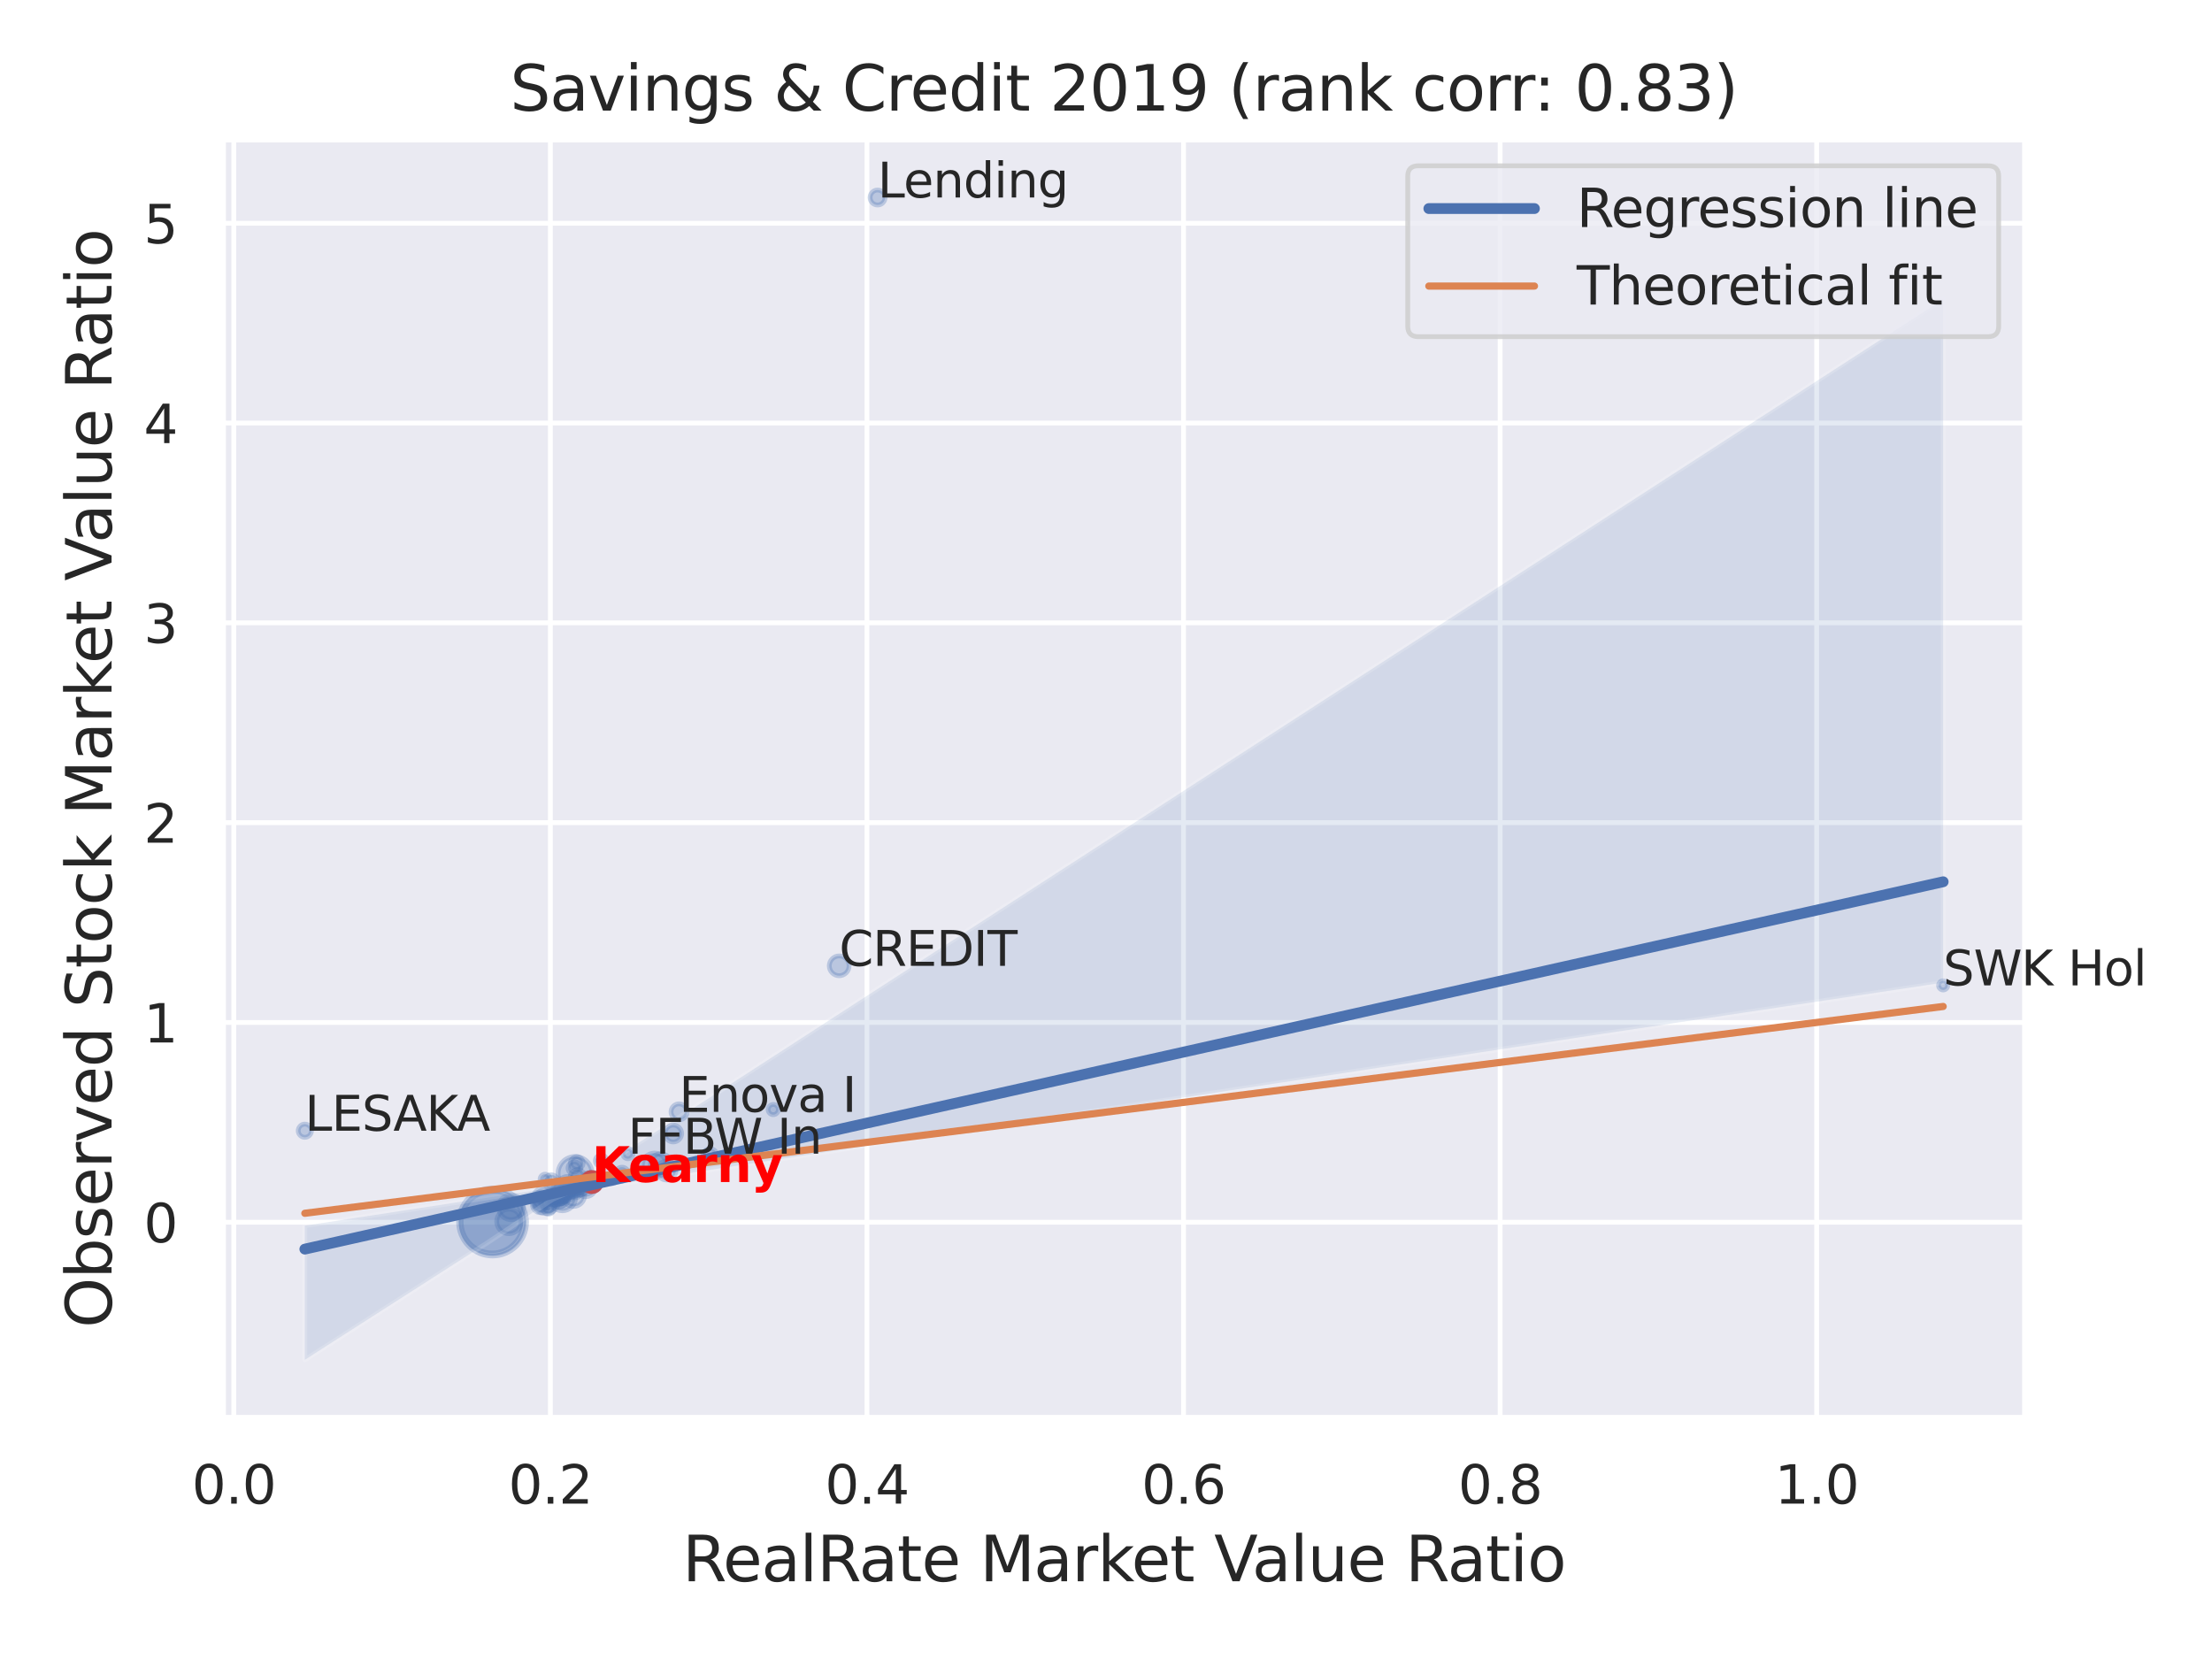 <?xml version="1.0" encoding="utf-8" standalone="no"?>
<!DOCTYPE svg PUBLIC "-//W3C//DTD SVG 1.1//EN"
  "http://www.w3.org/Graphics/SVG/1.1/DTD/svg11.dtd">
<svg xmlns:xlink="http://www.w3.org/1999/xlink" width="460.8pt" height="345.6pt" viewBox="0 0 460.8 345.6" xmlns="http://www.w3.org/2000/svg" version="1.1">
 <defs>
  <style type="text/css">*{stroke-linejoin: round; stroke-linecap: butt}</style>
 </defs>
 <g id="figure_1">
  <g id="patch_1">
   <path d="M 0 345.6 
L 460.8 345.6 
L 460.8 0 
L 0 0 
z
" style="fill: #ffffff"/>
  </g>
  <g id="axes_1">
   <g id="patch_2">
    <path d="M 46.44 295.38 
L 421.863 295.38 
L 421.863 29.04 
L 46.44 29.04 
z
" style="fill: #eaeaf2"/>
   </g>
   <g id="matplotlib.axis_1">
    <g id="xtick_1">
     <g id="line2d_1">
      <path d="M 48.707 295.38 
L 48.707 29.04 
" clip-path="url(#pe460e301ab)" style="fill: none; stroke: #ffffff; stroke-linecap: round"/>
     </g>
     <g id="text_1">
      <!-- 0.0 -->
      <g style="fill: #262626" transform="translate(39.96 313.238) scale(0.11 -0.11)">
       <defs>
        <path id="DejaVuSans-30" d="M 2034 4250 
Q 1547 4250 1301 3770 
Q 1056 3291 1056 2328 
Q 1056 1369 1301 889 
Q 1547 409 2034 409 
Q 2525 409 2770 889 
Q 3016 1369 3016 2328 
Q 3016 3291 2770 3770 
Q 2525 4250 2034 4250 
z
M 2034 4750 
Q 2819 4750 3233 4129 
Q 3647 3509 3647 2328 
Q 3647 1150 3233 529 
Q 2819 -91 2034 -91 
Q 1250 -91 836 529 
Q 422 1150 422 2328 
Q 422 3509 836 4129 
Q 1250 4750 2034 4750 
z
" transform="scale(0.016)"/>
        <path id="DejaVuSans-2e" d="M 684 794 
L 1344 794 
L 1344 0 
L 684 0 
L 684 794 
z
" transform="scale(0.016)"/>
       </defs>
       <use xlink:href="#DejaVuSans-30"/>
       <use xlink:href="#DejaVuSans-2e" x="63.623"/>
       <use xlink:href="#DejaVuSans-30" x="95.41"/>
      </g>
     </g>
    </g>
    <g id="xtick_2">
     <g id="line2d_2">
      <path d="M 114.655 295.38 
L 114.655 29.04 
" clip-path="url(#pe460e301ab)" style="fill: none; stroke: #ffffff; stroke-linecap: round"/>
     </g>
     <g id="text_2">
      <!-- 0.2 -->
      <g style="fill: #262626" transform="translate(105.908 313.238) scale(0.11 -0.11)">
       <defs>
        <path id="DejaVuSans-32" d="M 1228 531 
L 3431 531 
L 3431 0 
L 469 0 
L 469 531 
Q 828 903 1448 1529 
Q 2069 2156 2228 2338 
Q 2531 2678 2651 2914 
Q 2772 3150 2772 3378 
Q 2772 3750 2511 3984 
Q 2250 4219 1831 4219 
Q 1534 4219 1204 4116 
Q 875 4013 500 3803 
L 500 4441 
Q 881 4594 1212 4672 
Q 1544 4750 1819 4750 
Q 2544 4750 2975 4387 
Q 3406 4025 3406 3419 
Q 3406 3131 3298 2873 
Q 3191 2616 2906 2266 
Q 2828 2175 2409 1742 
Q 1991 1309 1228 531 
z
" transform="scale(0.016)"/>
       </defs>
       <use xlink:href="#DejaVuSans-30"/>
       <use xlink:href="#DejaVuSans-2e" x="63.623"/>
       <use xlink:href="#DejaVuSans-32" x="95.41"/>
      </g>
     </g>
    </g>
    <g id="xtick_3">
     <g id="line2d_3">
      <path d="M 180.603 295.38 
L 180.603 29.04 
" clip-path="url(#pe460e301ab)" style="fill: none; stroke: #ffffff; stroke-linecap: round"/>
     </g>
     <g id="text_3">
      <!-- 0.4 -->
      <g style="fill: #262626" transform="translate(171.856 313.238) scale(0.11 -0.11)">
       <defs>
        <path id="DejaVuSans-34" d="M 2419 4116 
L 825 1625 
L 2419 1625 
L 2419 4116 
z
M 2253 4666 
L 3047 4666 
L 3047 1625 
L 3713 1625 
L 3713 1100 
L 3047 1100 
L 3047 0 
L 2419 0 
L 2419 1100 
L 313 1100 
L 313 1709 
L 2253 4666 
z
" transform="scale(0.016)"/>
       </defs>
       <use xlink:href="#DejaVuSans-30"/>
       <use xlink:href="#DejaVuSans-2e" x="63.623"/>
       <use xlink:href="#DejaVuSans-34" x="95.41"/>
      </g>
     </g>
    </g>
    <g id="xtick_4">
     <g id="line2d_4">
      <path d="M 246.551 295.38 
L 246.551 29.04 
" clip-path="url(#pe460e301ab)" style="fill: none; stroke: #ffffff; stroke-linecap: round"/>
     </g>
     <g id="text_4">
      <!-- 0.6 -->
      <g style="fill: #262626" transform="translate(237.804 313.238) scale(0.11 -0.11)">
       <defs>
        <path id="DejaVuSans-36" d="M 2113 2584 
Q 1688 2584 1439 2293 
Q 1191 2003 1191 1497 
Q 1191 994 1439 701 
Q 1688 409 2113 409 
Q 2538 409 2786 701 
Q 3034 994 3034 1497 
Q 3034 2003 2786 2293 
Q 2538 2584 2113 2584 
z
M 3366 4563 
L 3366 3988 
Q 3128 4100 2886 4159 
Q 2644 4219 2406 4219 
Q 1781 4219 1451 3797 
Q 1122 3375 1075 2522 
Q 1259 2794 1537 2939 
Q 1816 3084 2150 3084 
Q 2853 3084 3261 2657 
Q 3669 2231 3669 1497 
Q 3669 778 3244 343 
Q 2819 -91 2113 -91 
Q 1303 -91 875 529 
Q 447 1150 447 2328 
Q 447 3434 972 4092 
Q 1497 4750 2381 4750 
Q 2619 4750 2861 4703 
Q 3103 4656 3366 4563 
z
" transform="scale(0.016)"/>
       </defs>
       <use xlink:href="#DejaVuSans-30"/>
       <use xlink:href="#DejaVuSans-2e" x="63.623"/>
       <use xlink:href="#DejaVuSans-36" x="95.41"/>
      </g>
     </g>
    </g>
    <g id="xtick_5">
     <g id="line2d_5">
      <path d="M 312.499 295.38 
L 312.499 29.04 
" clip-path="url(#pe460e301ab)" style="fill: none; stroke: #ffffff; stroke-linecap: round"/>
     </g>
     <g id="text_5">
      <!-- 0.8 -->
      <g style="fill: #262626" transform="translate(303.753 313.238) scale(0.11 -0.11)">
       <defs>
        <path id="DejaVuSans-38" d="M 2034 2216 
Q 1584 2216 1326 1975 
Q 1069 1734 1069 1313 
Q 1069 891 1326 650 
Q 1584 409 2034 409 
Q 2484 409 2743 651 
Q 3003 894 3003 1313 
Q 3003 1734 2745 1975 
Q 2488 2216 2034 2216 
z
M 1403 2484 
Q 997 2584 770 2862 
Q 544 3141 544 3541 
Q 544 4100 942 4425 
Q 1341 4750 2034 4750 
Q 2731 4750 3128 4425 
Q 3525 4100 3525 3541 
Q 3525 3141 3298 2862 
Q 3072 2584 2669 2484 
Q 3125 2378 3379 2068 
Q 3634 1759 3634 1313 
Q 3634 634 3220 271 
Q 2806 -91 2034 -91 
Q 1263 -91 848 271 
Q 434 634 434 1313 
Q 434 1759 690 2068 
Q 947 2378 1403 2484 
z
M 1172 3481 
Q 1172 3119 1398 2916 
Q 1625 2713 2034 2713 
Q 2441 2713 2670 2916 
Q 2900 3119 2900 3481 
Q 2900 3844 2670 4047 
Q 2441 4250 2034 4250 
Q 1625 4250 1398 4047 
Q 1172 3844 1172 3481 
z
" transform="scale(0.016)"/>
       </defs>
       <use xlink:href="#DejaVuSans-30"/>
       <use xlink:href="#DejaVuSans-2e" x="63.623"/>
       <use xlink:href="#DejaVuSans-38" x="95.41"/>
      </g>
     </g>
    </g>
    <g id="xtick_6">
     <g id="line2d_6">
      <path d="M 378.448 295.38 
L 378.448 29.04 
" clip-path="url(#pe460e301ab)" style="fill: none; stroke: #ffffff; stroke-linecap: round"/>
     </g>
     <g id="text_6">
      <!-- 1.0 -->
      <g style="fill: #262626" transform="translate(369.701 313.238) scale(0.11 -0.11)">
       <defs>
        <path id="DejaVuSans-31" d="M 794 531 
L 1825 531 
L 1825 4091 
L 703 3866 
L 703 4441 
L 1819 4666 
L 2450 4666 
L 2450 531 
L 3481 531 
L 3481 0 
L 794 0 
L 794 531 
z
" transform="scale(0.016)"/>
       </defs>
       <use xlink:href="#DejaVuSans-31"/>
       <use xlink:href="#DejaVuSans-2e" x="63.623"/>
       <use xlink:href="#DejaVuSans-30" x="95.41"/>
      </g>
     </g>
    </g>
    <g id="text_7">
     <!-- RealRate Market Value Ratio -->
     <g style="fill: #262626" transform="translate(142.165 329.404) scale(0.13 -0.13)">
      <defs>
       <path id="DejaVuSans-52" d="M 2841 2188 
Q 3044 2119 3236 1894 
Q 3428 1669 3622 1275 
L 4263 0 
L 3584 0 
L 2988 1197 
Q 2756 1666 2539 1819 
Q 2322 1972 1947 1972 
L 1259 1972 
L 1259 0 
L 628 0 
L 628 4666 
L 2053 4666 
Q 2853 4666 3247 4331 
Q 3641 3997 3641 3322 
Q 3641 2881 3436 2590 
Q 3231 2300 2841 2188 
z
M 1259 4147 
L 1259 2491 
L 2053 2491 
Q 2509 2491 2742 2702 
Q 2975 2913 2975 3322 
Q 2975 3731 2742 3939 
Q 2509 4147 2053 4147 
L 1259 4147 
z
" transform="scale(0.016)"/>
       <path id="DejaVuSans-65" d="M 3597 1894 
L 3597 1613 
L 953 1613 
Q 991 1019 1311 708 
Q 1631 397 2203 397 
Q 2534 397 2845 478 
Q 3156 559 3463 722 
L 3463 178 
Q 3153 47 2828 -22 
Q 2503 -91 2169 -91 
Q 1331 -91 842 396 
Q 353 884 353 1716 
Q 353 2575 817 3079 
Q 1281 3584 2069 3584 
Q 2775 3584 3186 3129 
Q 3597 2675 3597 1894 
z
M 3022 2063 
Q 3016 2534 2758 2815 
Q 2500 3097 2075 3097 
Q 1594 3097 1305 2825 
Q 1016 2553 972 2059 
L 3022 2063 
z
" transform="scale(0.016)"/>
       <path id="DejaVuSans-61" d="M 2194 1759 
Q 1497 1759 1228 1600 
Q 959 1441 959 1056 
Q 959 750 1161 570 
Q 1363 391 1709 391 
Q 2188 391 2477 730 
Q 2766 1069 2766 1631 
L 2766 1759 
L 2194 1759 
z
M 3341 1997 
L 3341 0 
L 2766 0 
L 2766 531 
Q 2569 213 2275 61 
Q 1981 -91 1556 -91 
Q 1019 -91 701 211 
Q 384 513 384 1019 
Q 384 1609 779 1909 
Q 1175 2209 1959 2209 
L 2766 2209 
L 2766 2266 
Q 2766 2663 2505 2880 
Q 2244 3097 1772 3097 
Q 1472 3097 1187 3025 
Q 903 2953 641 2809 
L 641 3341 
Q 956 3463 1253 3523 
Q 1550 3584 1831 3584 
Q 2591 3584 2966 3190 
Q 3341 2797 3341 1997 
z
" transform="scale(0.016)"/>
       <path id="DejaVuSans-6c" d="M 603 4863 
L 1178 4863 
L 1178 0 
L 603 0 
L 603 4863 
z
" transform="scale(0.016)"/>
       <path id="DejaVuSans-74" d="M 1172 4494 
L 1172 3500 
L 2356 3500 
L 2356 3053 
L 1172 3053 
L 1172 1153 
Q 1172 725 1289 603 
Q 1406 481 1766 481 
L 2356 481 
L 2356 0 
L 1766 0 
Q 1100 0 847 248 
Q 594 497 594 1153 
L 594 3053 
L 172 3053 
L 172 3500 
L 594 3500 
L 594 4494 
L 1172 4494 
z
" transform="scale(0.016)"/>
       <path id="DejaVuSans-20" transform="scale(0.016)"/>
       <path id="DejaVuSans-4d" d="M 628 4666 
L 1569 4666 
L 2759 1491 
L 3956 4666 
L 4897 4666 
L 4897 0 
L 4281 0 
L 4281 4097 
L 3078 897 
L 2444 897 
L 1241 4097 
L 1241 0 
L 628 0 
L 628 4666 
z
" transform="scale(0.016)"/>
       <path id="DejaVuSans-72" d="M 2631 2963 
Q 2534 3019 2420 3045 
Q 2306 3072 2169 3072 
Q 1681 3072 1420 2755 
Q 1159 2438 1159 1844 
L 1159 0 
L 581 0 
L 581 3500 
L 1159 3500 
L 1159 2956 
Q 1341 3275 1631 3429 
Q 1922 3584 2338 3584 
Q 2397 3584 2469 3576 
Q 2541 3569 2628 3553 
L 2631 2963 
z
" transform="scale(0.016)"/>
       <path id="DejaVuSans-6b" d="M 581 4863 
L 1159 4863 
L 1159 1991 
L 2875 3500 
L 3609 3500 
L 1753 1863 
L 3688 0 
L 2938 0 
L 1159 1709 
L 1159 0 
L 581 0 
L 581 4863 
z
" transform="scale(0.016)"/>
       <path id="DejaVuSans-56" d="M 1831 0 
L 50 4666 
L 709 4666 
L 2188 738 
L 3669 4666 
L 4325 4666 
L 2547 0 
L 1831 0 
z
" transform="scale(0.016)"/>
       <path id="DejaVuSans-75" d="M 544 1381 
L 544 3500 
L 1119 3500 
L 1119 1403 
Q 1119 906 1312 657 
Q 1506 409 1894 409 
Q 2359 409 2629 706 
Q 2900 1003 2900 1516 
L 2900 3500 
L 3475 3500 
L 3475 0 
L 2900 0 
L 2900 538 
Q 2691 219 2414 64 
Q 2138 -91 1772 -91 
Q 1169 -91 856 284 
Q 544 659 544 1381 
z
M 1991 3584 
L 1991 3584 
z
" transform="scale(0.016)"/>
       <path id="DejaVuSans-69" d="M 603 3500 
L 1178 3500 
L 1178 0 
L 603 0 
L 603 3500 
z
M 603 4863 
L 1178 4863 
L 1178 4134 
L 603 4134 
L 603 4863 
z
" transform="scale(0.016)"/>
       <path id="DejaVuSans-6f" d="M 1959 3097 
Q 1497 3097 1228 2736 
Q 959 2375 959 1747 
Q 959 1119 1226 758 
Q 1494 397 1959 397 
Q 2419 397 2687 759 
Q 2956 1122 2956 1747 
Q 2956 2369 2687 2733 
Q 2419 3097 1959 3097 
z
M 1959 3584 
Q 2709 3584 3137 3096 
Q 3566 2609 3566 1747 
Q 3566 888 3137 398 
Q 2709 -91 1959 -91 
Q 1206 -91 779 398 
Q 353 888 353 1747 
Q 353 2609 779 3096 
Q 1206 3584 1959 3584 
z
" transform="scale(0.016)"/>
      </defs>
      <use xlink:href="#DejaVuSans-52"/>
      <use xlink:href="#DejaVuSans-65" x="64.982"/>
      <use xlink:href="#DejaVuSans-61" x="126.506"/>
      <use xlink:href="#DejaVuSans-6c" x="187.785"/>
      <use xlink:href="#DejaVuSans-52" x="215.568"/>
      <use xlink:href="#DejaVuSans-61" x="282.801"/>
      <use xlink:href="#DejaVuSans-74" x="344.08"/>
      <use xlink:href="#DejaVuSans-65" x="383.289"/>
      <use xlink:href="#DejaVuSans-20" x="444.812"/>
      <use xlink:href="#DejaVuSans-4d" x="476.6"/>
      <use xlink:href="#DejaVuSans-61" x="562.879"/>
      <use xlink:href="#DejaVuSans-72" x="624.158"/>
      <use xlink:href="#DejaVuSans-6b" x="665.271"/>
      <use xlink:href="#DejaVuSans-65" x="719.557"/>
      <use xlink:href="#DejaVuSans-74" x="781.08"/>
      <use xlink:href="#DejaVuSans-20" x="820.289"/>
      <use xlink:href="#DejaVuSans-56" x="852.076"/>
      <use xlink:href="#DejaVuSans-61" x="912.734"/>
      <use xlink:href="#DejaVuSans-6c" x="974.014"/>
      <use xlink:href="#DejaVuSans-75" x="1001.797"/>
      <use xlink:href="#DejaVuSans-65" x="1065.176"/>
      <use xlink:href="#DejaVuSans-20" x="1126.699"/>
      <use xlink:href="#DejaVuSans-52" x="1158.486"/>
      <use xlink:href="#DejaVuSans-61" x="1225.719"/>
      <use xlink:href="#DejaVuSans-74" x="1286.998"/>
      <use xlink:href="#DejaVuSans-69" x="1326.207"/>
      <use xlink:href="#DejaVuSans-6f" x="1353.99"/>
     </g>
    </g>
   </g>
   <g id="matplotlib.axis_2">
    <g id="ytick_1">
     <g id="line2d_7">
      <path d="M 46.44 254.615 
L 421.863 254.615 
" clip-path="url(#pe460e301ab)" style="fill: none; stroke: #ffffff; stroke-linecap: round"/>
     </g>
     <g id="text_8">
      <!-- 0 -->
      <g style="fill: #262626" transform="translate(29.941 258.794) scale(0.11 -0.11)">
       <use xlink:href="#DejaVuSans-30"/>
      </g>
     </g>
    </g>
    <g id="ytick_2">
     <g id="line2d_8">
      <path d="M 46.44 212.992 
L 421.863 212.992 
" clip-path="url(#pe460e301ab)" style="fill: none; stroke: #ffffff; stroke-linecap: round"/>
     </g>
     <g id="text_9">
      <!-- 1 -->
      <g style="fill: #262626" transform="translate(29.941 217.171) scale(0.11 -0.11)">
       <use xlink:href="#DejaVuSans-31"/>
      </g>
     </g>
    </g>
    <g id="ytick_3">
     <g id="line2d_9">
      <path d="M 46.44 171.37 
L 421.863 171.37 
" clip-path="url(#pe460e301ab)" style="fill: none; stroke: #ffffff; stroke-linecap: round"/>
     </g>
     <g id="text_10">
      <!-- 2 -->
      <g style="fill: #262626" transform="translate(29.941 175.549) scale(0.11 -0.11)">
       <use xlink:href="#DejaVuSans-32"/>
      </g>
     </g>
    </g>
    <g id="ytick_4">
     <g id="line2d_10">
      <path d="M 46.44 129.747 
L 421.863 129.747 
" clip-path="url(#pe460e301ab)" style="fill: none; stroke: #ffffff; stroke-linecap: round"/>
     </g>
     <g id="text_11">
      <!-- 3 -->
      <g style="fill: #262626" transform="translate(29.941 133.926) scale(0.11 -0.11)">
       <defs>
        <path id="DejaVuSans-33" d="M 2597 2516 
Q 3050 2419 3304 2112 
Q 3559 1806 3559 1356 
Q 3559 666 3084 287 
Q 2609 -91 1734 -91 
Q 1441 -91 1130 -33 
Q 819 25 488 141 
L 488 750 
Q 750 597 1062 519 
Q 1375 441 1716 441 
Q 2309 441 2620 675 
Q 2931 909 2931 1356 
Q 2931 1769 2642 2001 
Q 2353 2234 1838 2234 
L 1294 2234 
L 1294 2753 
L 1863 2753 
Q 2328 2753 2575 2939 
Q 2822 3125 2822 3475 
Q 2822 3834 2567 4026 
Q 2313 4219 1838 4219 
Q 1578 4219 1281 4162 
Q 984 4106 628 3988 
L 628 4550 
Q 988 4650 1302 4700 
Q 1616 4750 1894 4750 
Q 2613 4750 3031 4423 
Q 3450 4097 3450 3541 
Q 3450 3153 3228 2886 
Q 3006 2619 2597 2516 
z
" transform="scale(0.016)"/>
       </defs>
       <use xlink:href="#DejaVuSans-33"/>
      </g>
     </g>
    </g>
    <g id="ytick_5">
     <g id="line2d_11">
      <path d="M 46.44 88.124 
L 421.863 88.124 
" clip-path="url(#pe460e301ab)" style="fill: none; stroke: #ffffff; stroke-linecap: round"/>
     </g>
     <g id="text_12">
      <!-- 4 -->
      <g style="fill: #262626" transform="translate(29.941 92.304) scale(0.11 -0.11)">
       <use xlink:href="#DejaVuSans-34"/>
      </g>
     </g>
    </g>
    <g id="ytick_6">
     <g id="line2d_12">
      <path d="M 46.44 46.502 
L 421.863 46.502 
" clip-path="url(#pe460e301ab)" style="fill: none; stroke: #ffffff; stroke-linecap: round"/>
     </g>
     <g id="text_13">
      <!-- 5 -->
      <g style="fill: #262626" transform="translate(29.941 50.681) scale(0.11 -0.11)">
       <defs>
        <path id="DejaVuSans-35" d="M 691 4666 
L 3169 4666 
L 3169 4134 
L 1269 4134 
L 1269 2991 
Q 1406 3038 1543 3061 
Q 1681 3084 1819 3084 
Q 2600 3084 3056 2656 
Q 3513 2228 3513 1497 
Q 3513 744 3044 326 
Q 2575 -91 1722 -91 
Q 1428 -91 1123 -41 
Q 819 9 494 109 
L 494 744 
Q 775 591 1075 516 
Q 1375 441 1709 441 
Q 2250 441 2565 725 
Q 2881 1009 2881 1497 
Q 2881 1984 2565 2268 
Q 2250 2553 1709 2553 
Q 1456 2553 1204 2497 
Q 953 2441 691 2322 
L 691 4666 
z
" transform="scale(0.016)"/>
       </defs>
       <use xlink:href="#DejaVuSans-35"/>
      </g>
     </g>
    </g>
    <g id="text_14">
     <!-- Observed Stock Market Value Ratio -->
     <g style="fill: #262626" transform="translate(23.238 276.612) rotate(-90) scale(0.13 -0.13)">
      <defs>
       <path id="DejaVuSans-4f" d="M 2522 4238 
Q 1834 4238 1429 3725 
Q 1025 3213 1025 2328 
Q 1025 1447 1429 934 
Q 1834 422 2522 422 
Q 3209 422 3611 934 
Q 4013 1447 4013 2328 
Q 4013 3213 3611 3725 
Q 3209 4238 2522 4238 
z
M 2522 4750 
Q 3503 4750 4090 4092 
Q 4678 3434 4678 2328 
Q 4678 1225 4090 567 
Q 3503 -91 2522 -91 
Q 1538 -91 948 565 
Q 359 1222 359 2328 
Q 359 3434 948 4092 
Q 1538 4750 2522 4750 
z
" transform="scale(0.016)"/>
       <path id="DejaVuSans-62" d="M 3116 1747 
Q 3116 2381 2855 2742 
Q 2594 3103 2138 3103 
Q 1681 3103 1420 2742 
Q 1159 2381 1159 1747 
Q 1159 1113 1420 752 
Q 1681 391 2138 391 
Q 2594 391 2855 752 
Q 3116 1113 3116 1747 
z
M 1159 2969 
Q 1341 3281 1617 3432 
Q 1894 3584 2278 3584 
Q 2916 3584 3314 3078 
Q 3713 2572 3713 1747 
Q 3713 922 3314 415 
Q 2916 -91 2278 -91 
Q 1894 -91 1617 61 
Q 1341 213 1159 525 
L 1159 0 
L 581 0 
L 581 4863 
L 1159 4863 
L 1159 2969 
z
" transform="scale(0.016)"/>
       <path id="DejaVuSans-73" d="M 2834 3397 
L 2834 2853 
Q 2591 2978 2328 3040 
Q 2066 3103 1784 3103 
Q 1356 3103 1142 2972 
Q 928 2841 928 2578 
Q 928 2378 1081 2264 
Q 1234 2150 1697 2047 
L 1894 2003 
Q 2506 1872 2764 1633 
Q 3022 1394 3022 966 
Q 3022 478 2636 193 
Q 2250 -91 1575 -91 
Q 1294 -91 989 -36 
Q 684 19 347 128 
L 347 722 
Q 666 556 975 473 
Q 1284 391 1588 391 
Q 1994 391 2212 530 
Q 2431 669 2431 922 
Q 2431 1156 2273 1281 
Q 2116 1406 1581 1522 
L 1381 1569 
Q 847 1681 609 1914 
Q 372 2147 372 2553 
Q 372 3047 722 3315 
Q 1072 3584 1716 3584 
Q 2034 3584 2315 3537 
Q 2597 3491 2834 3397 
z
" transform="scale(0.016)"/>
       <path id="DejaVuSans-76" d="M 191 3500 
L 800 3500 
L 1894 563 
L 2988 3500 
L 3597 3500 
L 2284 0 
L 1503 0 
L 191 3500 
z
" transform="scale(0.016)"/>
       <path id="DejaVuSans-64" d="M 2906 2969 
L 2906 4863 
L 3481 4863 
L 3481 0 
L 2906 0 
L 2906 525 
Q 2725 213 2448 61 
Q 2172 -91 1784 -91 
Q 1150 -91 751 415 
Q 353 922 353 1747 
Q 353 2572 751 3078 
Q 1150 3584 1784 3584 
Q 2172 3584 2448 3432 
Q 2725 3281 2906 2969 
z
M 947 1747 
Q 947 1113 1208 752 
Q 1469 391 1925 391 
Q 2381 391 2643 752 
Q 2906 1113 2906 1747 
Q 2906 2381 2643 2742 
Q 2381 3103 1925 3103 
Q 1469 3103 1208 2742 
Q 947 2381 947 1747 
z
" transform="scale(0.016)"/>
       <path id="DejaVuSans-53" d="M 3425 4513 
L 3425 3897 
Q 3066 4069 2747 4153 
Q 2428 4238 2131 4238 
Q 1616 4238 1336 4038 
Q 1056 3838 1056 3469 
Q 1056 3159 1242 3001 
Q 1428 2844 1947 2747 
L 2328 2669 
Q 3034 2534 3370 2195 
Q 3706 1856 3706 1288 
Q 3706 609 3251 259 
Q 2797 -91 1919 -91 
Q 1588 -91 1214 -16 
Q 841 59 441 206 
L 441 856 
Q 825 641 1194 531 
Q 1563 422 1919 422 
Q 2459 422 2753 634 
Q 3047 847 3047 1241 
Q 3047 1584 2836 1778 
Q 2625 1972 2144 2069 
L 1759 2144 
Q 1053 2284 737 2584 
Q 422 2884 422 3419 
Q 422 4038 858 4394 
Q 1294 4750 2059 4750 
Q 2388 4750 2728 4690 
Q 3069 4631 3425 4513 
z
" transform="scale(0.016)"/>
       <path id="DejaVuSans-63" d="M 3122 3366 
L 3122 2828 
Q 2878 2963 2633 3030 
Q 2388 3097 2138 3097 
Q 1578 3097 1268 2742 
Q 959 2388 959 1747 
Q 959 1106 1268 751 
Q 1578 397 2138 397 
Q 2388 397 2633 464 
Q 2878 531 3122 666 
L 3122 134 
Q 2881 22 2623 -34 
Q 2366 -91 2075 -91 
Q 1284 -91 818 406 
Q 353 903 353 1747 
Q 353 2603 823 3093 
Q 1294 3584 2113 3584 
Q 2378 3584 2631 3529 
Q 2884 3475 3122 3366 
z
" transform="scale(0.016)"/>
      </defs>
      <use xlink:href="#DejaVuSans-4f"/>
      <use xlink:href="#DejaVuSans-62" x="78.711"/>
      <use xlink:href="#DejaVuSans-73" x="142.188"/>
      <use xlink:href="#DejaVuSans-65" x="194.287"/>
      <use xlink:href="#DejaVuSans-72" x="255.811"/>
      <use xlink:href="#DejaVuSans-76" x="296.924"/>
      <use xlink:href="#DejaVuSans-65" x="356.104"/>
      <use xlink:href="#DejaVuSans-64" x="417.627"/>
      <use xlink:href="#DejaVuSans-20" x="481.104"/>
      <use xlink:href="#DejaVuSans-53" x="512.891"/>
      <use xlink:href="#DejaVuSans-74" x="576.367"/>
      <use xlink:href="#DejaVuSans-6f" x="615.576"/>
      <use xlink:href="#DejaVuSans-63" x="676.758"/>
      <use xlink:href="#DejaVuSans-6b" x="731.738"/>
      <use xlink:href="#DejaVuSans-20" x="789.648"/>
      <use xlink:href="#DejaVuSans-4d" x="821.436"/>
      <use xlink:href="#DejaVuSans-61" x="907.715"/>
      <use xlink:href="#DejaVuSans-72" x="968.994"/>
      <use xlink:href="#DejaVuSans-6b" x="1010.107"/>
      <use xlink:href="#DejaVuSans-65" x="1064.393"/>
      <use xlink:href="#DejaVuSans-74" x="1125.916"/>
      <use xlink:href="#DejaVuSans-20" x="1165.125"/>
      <use xlink:href="#DejaVuSans-56" x="1196.912"/>
      <use xlink:href="#DejaVuSans-61" x="1257.57"/>
      <use xlink:href="#DejaVuSans-6c" x="1318.85"/>
      <use xlink:href="#DejaVuSans-75" x="1346.633"/>
      <use xlink:href="#DejaVuSans-65" x="1410.012"/>
      <use xlink:href="#DejaVuSans-20" x="1471.535"/>
      <use xlink:href="#DejaVuSans-52" x="1503.322"/>
      <use xlink:href="#DejaVuSans-61" x="1570.555"/>
      <use xlink:href="#DejaVuSans-74" x="1631.834"/>
      <use xlink:href="#DejaVuSans-69" x="1671.043"/>
      <use xlink:href="#DejaVuSans-6f" x="1698.826"/>
     </g>
    </g>
   </g>
   <g id="PathCollection_1">
    <path d="M 102.61 261.642 
C 104.485 261.642 106.284 260.897 107.61 259.571 
C 108.936 258.245 109.681 256.447 109.681 254.571 
C 109.681 252.696 108.936 250.897 107.61 249.571 
C 106.284 248.245 104.485 247.5 102.61 247.5 
C 100.734 247.5 98.936 248.245 97.61 249.571 
C 96.284 250.897 95.539 252.696 95.539 254.571 
C 95.539 256.447 96.284 258.245 97.61 259.571 
C 98.936 260.897 100.734 261.642 102.61 261.642 
z
" clip-path="url(#pe460e301ab)" style="fill: #4c72b0; fill-opacity: 0.3; stroke: #4c72b0; stroke-opacity: 0.3"/>
    <path d="M 120.313 246.678 
C 120.713 246.678 121.097 246.52 121.379 246.237 
C 121.662 245.954 121.821 245.571 121.821 245.171 
C 121.821 244.771 121.662 244.388 121.379 244.105 
C 121.097 243.823 120.713 243.664 120.313 243.664 
C 119.914 243.664 119.53 243.823 119.248 244.105 
C 118.965 244.388 118.806 244.771 118.806 245.171 
C 118.806 245.571 118.965 245.954 119.248 246.237 
C 119.53 246.52 119.914 246.678 120.313 246.678 
z
" clip-path="url(#pe460e301ab)" style="fill: #4c72b0; fill-opacity: 0.3; stroke: #4c72b0; stroke-opacity: 0.3"/>
    <path d="M 115.862 250.932 
C 116.274 250.932 116.67 250.769 116.962 250.477 
C 117.253 250.185 117.417 249.789 117.417 249.377 
C 117.417 248.964 117.253 248.569 116.962 248.277 
C 116.67 247.985 116.274 247.821 115.862 247.821 
C 115.449 247.821 115.053 247.985 114.762 248.277 
C 114.47 248.569 114.306 248.964 114.306 249.377 
C 114.306 249.789 114.47 250.185 114.762 250.477 
C 115.053 250.769 115.449 250.932 115.862 250.932 
z
" clip-path="url(#pe460e301ab)" style="fill: #4c72b0; fill-opacity: 0.3; stroke: #4c72b0; stroke-opacity: 0.3"/>
    <path d="M 106.022 256.995 
C 106.698 256.995 107.347 256.726 107.825 256.248 
C 108.304 255.77 108.572 255.121 108.572 254.444 
C 108.572 253.768 108.304 253.119 107.825 252.641 
C 107.347 252.163 106.698 251.894 106.022 251.894 
C 105.345 251.894 104.696 252.163 104.218 252.641 
C 103.74 253.119 103.471 253.768 103.471 254.444 
C 103.471 255.121 103.74 255.77 104.218 256.248 
C 104.696 256.726 105.345 256.995 106.022 256.995 
z
" clip-path="url(#pe460e301ab)" style="fill: #4c72b0; fill-opacity: 0.3; stroke: #4c72b0; stroke-opacity: 0.3"/>
    <path d="M 174.819 203.264 
C 175.366 203.264 175.89 203.047 176.277 202.66 
C 176.664 202.273 176.881 201.748 176.881 201.201 
C 176.881 200.654 176.664 200.129 176.277 199.743 
C 175.89 199.356 175.366 199.138 174.819 199.138 
C 174.272 199.138 173.747 199.356 173.36 199.743 
C 172.973 200.129 172.756 200.654 172.756 201.201 
C 172.756 201.748 172.973 202.273 173.36 202.66 
C 173.747 203.047 174.272 203.264 174.819 203.264 
z
" clip-path="url(#pe460e301ab)" style="fill: #4c72b0; fill-opacity: 0.3; stroke: #4c72b0; stroke-opacity: 0.3"/>
    <path d="M 116.458 250.827 
C 116.842 250.827 117.211 250.674 117.483 250.402 
C 117.755 250.13 117.908 249.761 117.908 249.376 
C 117.908 248.992 117.755 248.623 117.483 248.351 
C 117.211 248.079 116.842 247.926 116.458 247.926 
C 116.073 247.926 115.704 248.079 115.432 248.351 
C 115.16 248.623 115.007 248.992 115.007 249.376 
C 115.007 249.761 115.16 250.13 115.432 250.402 
C 115.704 250.674 116.073 250.827 116.458 250.827 
z
" clip-path="url(#pe460e301ab)" style="fill: #4c72b0; fill-opacity: 0.3; stroke: #4c72b0; stroke-opacity: 0.3"/>
    <path d="M 118.146 250.143 
C 118.491 250.143 118.822 250.006 119.066 249.762 
C 119.31 249.518 119.447 249.187 119.447 248.842 
C 119.447 248.497 119.31 248.166 119.066 247.922 
C 118.822 247.678 118.491 247.541 118.146 247.541 
C 117.801 247.541 117.47 247.678 117.226 247.922 
C 116.982 248.166 116.845 248.497 116.845 248.842 
C 116.845 249.187 116.982 249.518 117.226 249.762 
C 117.47 250.006 117.801 250.143 118.146 250.143 
z
" clip-path="url(#pe460e301ab)" style="fill: #4c72b0; fill-opacity: 0.3; stroke: #4c72b0; stroke-opacity: 0.3"/>
    <path d="M 161.084 232.209 
C 161.367 232.209 161.638 232.097 161.838 231.897 
C 162.038 231.697 162.15 231.426 162.15 231.143 
C 162.15 230.86 162.038 230.589 161.838 230.389 
C 161.638 230.189 161.367 230.077 161.084 230.077 
C 160.801 230.077 160.53 230.189 160.33 230.389 
C 160.13 230.589 160.018 230.86 160.018 231.143 
C 160.018 231.426 160.13 231.697 160.33 231.897 
C 160.53 232.097 160.801 232.209 161.084 232.209 
z
" clip-path="url(#pe460e301ab)" style="fill: #4c72b0; fill-opacity: 0.3; stroke: #4c72b0; stroke-opacity: 0.3"/>
    <path d="M 114.27 252.915 
C 114.579 252.915 114.876 252.792 115.094 252.574 
C 115.313 252.355 115.436 252.058 115.436 251.749 
C 115.436 251.44 115.313 251.143 115.094 250.925 
C 114.876 250.706 114.579 250.583 114.27 250.583 
C 113.96 250.583 113.664 250.706 113.445 250.925 
C 113.226 251.143 113.104 251.44 113.104 251.749 
C 113.104 252.058 113.226 252.355 113.445 252.574 
C 113.664 252.792 113.96 252.915 114.27 252.915 
z
" clip-path="url(#pe460e301ab)" style="fill: #4c72b0; fill-opacity: 0.3; stroke: #4c72b0; stroke-opacity: 0.3"/>
    <path d="M 102.51 261.022 
C 104.219 261.022 105.858 260.343 107.067 259.134 
C 108.275 257.926 108.954 256.287 108.954 254.578 
C 108.954 252.868 108.275 251.229 107.067 250.021 
C 105.858 248.812 104.219 248.133 102.51 248.133 
C 100.801 248.133 99.162 248.812 97.953 250.021 
C 96.745 251.229 96.066 252.868 96.066 254.578 
C 96.066 256.287 96.745 257.926 97.953 259.134 
C 99.162 260.343 100.801 261.022 102.51 261.022 
z
" clip-path="url(#pe460e301ab)" style="fill: #4c72b0; fill-opacity: 0.3; stroke: #4c72b0; stroke-opacity: 0.3"/>
    <path d="M 117.14 252.225 
C 117.871 252.225 118.572 251.935 119.088 251.418 
C 119.605 250.902 119.895 250.201 119.895 249.47 
C 119.895 248.739 119.605 248.039 119.088 247.522 
C 118.572 247.005 117.871 246.715 117.14 246.715 
C 116.409 246.715 115.709 247.005 115.192 247.522 
C 114.675 248.039 114.385 248.739 114.385 249.47 
C 114.385 250.201 114.675 250.902 115.192 251.418 
C 115.709 251.935 116.409 252.225 117.14 252.225 
z
" clip-path="url(#pe460e301ab)" style="fill: #4c72b0; fill-opacity: 0.3; stroke: #4c72b0; stroke-opacity: 0.3"/>
    <path d="M 116.662 248.951 
C 117.038 248.951 117.399 248.801 117.664 248.536 
C 117.93 248.27 118.08 247.909 118.08 247.533 
C 118.08 247.157 117.93 246.797 117.664 246.531 
C 117.399 246.265 117.038 246.116 116.662 246.116 
C 116.286 246.116 115.925 246.265 115.66 246.531 
C 115.394 246.797 115.244 247.157 115.244 247.533 
C 115.244 247.909 115.394 248.27 115.66 248.536 
C 115.925 248.801 116.286 248.951 116.662 248.951 
z
" clip-path="url(#pe460e301ab)" style="fill: #4c72b0; fill-opacity: 0.3; stroke: #4c72b0; stroke-opacity: 0.3"/>
    <path d="M 63.505 236.925 
C 63.87 236.925 64.22 236.78 64.478 236.522 
C 64.736 236.264 64.882 235.913 64.882 235.548 
C 64.882 235.183 64.736 234.833 64.478 234.575 
C 64.22 234.316 63.87 234.171 63.505 234.171 
C 63.14 234.171 62.789 234.316 62.531 234.575 
C 62.273 234.833 62.128 235.183 62.128 235.548 
C 62.128 235.913 62.273 236.264 62.531 236.522 
C 62.789 236.78 63.14 236.925 63.505 236.925 
z
" clip-path="url(#pe460e301ab)" style="fill: #4c72b0; fill-opacity: 0.3; stroke: #4c72b0; stroke-opacity: 0.3"/>
    <path d="M 122.801 248.119 
C 123.31 248.119 123.799 247.916 124.16 247.556 
C 124.52 247.195 124.723 246.706 124.723 246.197 
C 124.723 245.687 124.52 245.198 124.16 244.837 
C 123.799 244.477 123.31 244.274 122.801 244.274 
C 122.291 244.274 121.802 244.477 121.441 244.837 
C 121.081 245.198 120.878 245.687 120.878 246.197 
C 120.878 246.706 121.081 247.195 121.441 247.556 
C 121.802 247.916 122.291 248.119 122.801 248.119 
z
" clip-path="url(#pe460e301ab)" style="fill: #4c72b0; fill-opacity: 0.3; stroke: #4c72b0; stroke-opacity: 0.3"/>
    <path d="M 118.197 249.234 
C 118.747 249.234 119.274 249.015 119.663 248.626 
C 120.052 248.237 120.271 247.71 120.271 247.16 
C 120.271 246.61 120.052 246.082 119.663 245.693 
C 119.274 245.304 118.747 245.086 118.197 245.086 
C 117.646 245.086 117.119 245.304 116.73 245.693 
C 116.341 246.082 116.122 246.61 116.122 247.16 
C 116.122 247.71 116.341 248.237 116.73 248.626 
C 117.119 249.015 117.646 249.234 118.197 249.234 
z
" clip-path="url(#pe460e301ab)" style="fill: #4c72b0; fill-opacity: 0.3; stroke: #4c72b0; stroke-opacity: 0.3"/>
    <path d="M 120.154 243.603 
C 120.503 243.603 120.838 243.464 121.085 243.217 
C 121.333 242.97 121.471 242.635 121.471 242.286 
C 121.471 241.936 121.333 241.601 121.085 241.354 
C 120.838 241.107 120.503 240.968 120.154 240.968 
C 119.804 240.968 119.469 241.107 119.222 241.354 
C 118.975 241.601 118.836 241.936 118.836 242.286 
C 118.836 242.635 118.975 242.97 119.222 243.217 
C 119.469 243.464 119.804 243.603 120.154 243.603 
z
" clip-path="url(#pe460e301ab)" style="fill: #4c72b0; fill-opacity: 0.3; stroke: #4c72b0; stroke-opacity: 0.3"/>
    <path d="M 114.838 247.616 
C 115.22 247.616 115.586 247.464 115.856 247.194 
C 116.126 246.924 116.277 246.558 116.277 246.176 
C 116.277 245.794 116.126 245.428 115.856 245.158 
C 115.586 244.888 115.22 244.737 114.838 244.737 
C 114.456 244.737 114.09 244.888 113.82 245.158 
C 113.55 245.428 113.398 245.794 113.398 246.176 
C 113.398 246.558 113.55 246.924 113.82 247.194 
C 114.09 247.464 114.456 247.616 114.838 247.616 
z
" clip-path="url(#pe460e301ab)" style="fill: #4c72b0; fill-opacity: 0.3; stroke: #4c72b0; stroke-opacity: 0.3"/>
    <path d="M 138.84 245.808 
C 139.36 245.808 139.858 245.601 140.225 245.234 
C 140.593 244.866 140.799 244.368 140.799 243.848 
C 140.799 243.329 140.593 242.83 140.225 242.463 
C 139.858 242.095 139.36 241.889 138.84 241.889 
C 138.32 241.889 137.822 242.095 137.454 242.463 
C 137.087 242.83 136.88 243.329 136.88 243.848 
C 136.88 244.368 137.087 244.866 137.454 245.234 
C 137.822 245.601 138.32 245.808 138.84 245.808 
z
" clip-path="url(#pe460e301ab)" style="fill: #4c72b0; fill-opacity: 0.3; stroke: #4c72b0; stroke-opacity: 0.3"/>
    <path d="M 404.798 206.227 
C 405.051 206.227 405.294 206.127 405.473 205.948 
C 405.652 205.769 405.753 205.526 405.753 205.273 
C 405.753 205.02 405.652 204.777 405.473 204.598 
C 405.294 204.419 405.051 204.318 404.798 204.318 
C 404.545 204.318 404.302 204.419 404.123 204.598 
C 403.944 204.777 403.844 205.02 403.844 205.273 
C 403.844 205.526 403.944 205.769 404.123 205.948 
C 404.302 206.127 404.545 206.227 404.798 206.227 
z
" clip-path="url(#pe460e301ab)" style="fill: #4c72b0; fill-opacity: 0.3; stroke: #4c72b0; stroke-opacity: 0.3"/>
    <path d="M 119.481 251.312 
C 120.091 251.312 120.676 251.07 121.107 250.639 
C 121.538 250.207 121.78 249.622 121.78 249.013 
C 121.78 248.403 121.538 247.818 121.107 247.387 
C 120.676 246.956 120.091 246.713 119.481 246.713 
C 118.871 246.713 118.286 246.956 117.855 247.387 
C 117.424 247.818 117.182 248.403 117.182 249.013 
C 117.182 249.622 117.424 250.207 117.855 250.639 
C 118.286 251.07 118.871 251.312 119.481 251.312 
z
" clip-path="url(#pe460e301ab)" style="fill: #4c72b0; fill-opacity: 0.3; stroke: #4c72b0; stroke-opacity: 0.3"/>
    <path d="M 116.945 251.252 
C 117.328 251.252 117.695 251.1 117.966 250.829 
C 118.237 250.559 118.389 250.192 118.389 249.809 
C 118.389 249.426 118.237 249.059 117.966 248.789 
C 117.695 248.518 117.328 248.366 116.945 248.366 
C 116.563 248.366 116.196 248.518 115.925 248.789 
C 115.654 249.059 115.502 249.426 115.502 249.809 
C 115.502 250.192 115.654 250.559 115.925 250.829 
C 116.196 251.1 116.563 251.252 116.945 251.252 
z
" clip-path="url(#pe460e301ab)" style="fill: #4c72b0; fill-opacity: 0.3; stroke: #4c72b0; stroke-opacity: 0.3"/>
    <path d="M 115.636 251.053 
C 116.06 251.053 116.467 250.884 116.767 250.584 
C 117.067 250.284 117.236 249.877 117.236 249.453 
C 117.236 249.029 117.067 248.622 116.767 248.322 
C 116.467 248.022 116.06 247.853 115.636 247.853 
C 115.212 247.853 114.805 248.022 114.505 248.322 
C 114.205 248.622 114.036 249.029 114.036 249.453 
C 114.036 249.877 114.205 250.284 114.505 250.584 
C 114.805 250.884 115.212 251.053 115.636 251.053 
z
" clip-path="url(#pe460e301ab)" style="fill: #4c72b0; fill-opacity: 0.3; stroke: #4c72b0; stroke-opacity: 0.3"/>
    <path d="M 118.797 249.398 
C 119.201 249.398 119.589 249.237 119.874 248.952 
C 120.16 248.666 120.321 248.278 120.321 247.874 
C 120.321 247.47 120.16 247.082 119.874 246.797 
C 119.589 246.511 119.201 246.35 118.797 246.35 
C 118.393 246.35 118.005 246.511 117.719 246.797 
C 117.433 247.082 117.273 247.47 117.273 247.874 
C 117.273 248.278 117.433 248.666 117.719 248.952 
C 118.005 249.237 118.393 249.398 118.797 249.398 
z
" clip-path="url(#pe460e301ab)" style="fill: #4c72b0; fill-opacity: 0.3; stroke: #4c72b0; stroke-opacity: 0.3"/>
    <path d="M 118.046 249.078 
C 118.4 249.078 118.739 248.937 118.989 248.687 
C 119.239 248.437 119.38 248.098 119.38 247.744 
C 119.38 247.39 119.239 247.051 118.989 246.8 
C 118.739 246.55 118.4 246.41 118.046 246.41 
C 117.692 246.41 117.353 246.55 117.102 246.8 
C 116.852 247.051 116.712 247.39 116.712 247.744 
C 116.712 248.098 116.852 248.437 117.102 248.687 
C 117.353 248.937 117.692 249.078 118.046 249.078 
z
" clip-path="url(#pe460e301ab)" style="fill: #4c72b0; fill-opacity: 0.3; stroke: #4c72b0; stroke-opacity: 0.3"/>
    <path d="M 121.995 249.296 
C 122.568 249.296 123.118 249.068 123.524 248.663 
C 123.929 248.257 124.157 247.707 124.157 247.133 
C 124.157 246.56 123.929 246.01 123.524 245.604 
C 123.118 245.198 122.568 244.971 121.995 244.971 
C 121.421 244.971 120.871 245.198 120.465 245.604 
C 120.06 246.01 119.832 246.56 119.832 247.133 
C 119.832 247.707 120.06 248.257 120.465 248.663 
C 120.871 249.068 121.421 249.296 121.995 249.296 
z
" clip-path="url(#pe460e301ab)" style="fill: #4c72b0; fill-opacity: 0.3; stroke: #4c72b0; stroke-opacity: 0.3"/>
    <path d="M 112.597 252.629 
C 113.047 252.629 113.479 252.45 113.798 252.132 
C 114.117 251.813 114.296 251.381 114.296 250.93 
C 114.296 250.48 114.117 250.047 113.798 249.729 
C 113.479 249.41 113.047 249.231 112.597 249.231 
C 112.146 249.231 111.714 249.41 111.395 249.729 
C 111.077 250.047 110.898 250.48 110.898 250.93 
C 110.898 251.381 111.077 251.813 111.395 252.132 
C 111.714 252.45 112.146 252.629 112.597 252.629 
z
" clip-path="url(#pe460e301ab)" style="fill: #4c72b0; fill-opacity: 0.3; stroke: #4c72b0; stroke-opacity: 0.3"/>
    <path d="M 106.458 254.084 
C 107.145 254.084 107.803 253.812 108.289 253.326 
C 108.774 252.84 109.047 252.182 109.047 251.495 
C 109.047 250.808 108.774 250.15 108.289 249.664 
C 107.803 249.179 107.145 248.906 106.458 248.906 
C 105.771 248.906 105.113 249.179 104.627 249.664 
C 104.142 250.15 103.869 250.808 103.869 251.495 
C 103.869 252.182 104.142 252.84 104.627 253.326 
C 105.113 253.812 105.771 254.084 106.458 254.084 
z
" clip-path="url(#pe460e301ab)" style="fill: #4c72b0; fill-opacity: 0.3; stroke: #4c72b0; stroke-opacity: 0.3"/>
    <path d="M 127.382 246.61 
C 127.67 246.61 127.946 246.495 128.149 246.292 
C 128.353 246.088 128.467 245.812 128.467 245.525 
C 128.467 245.237 128.353 244.961 128.149 244.758 
C 127.946 244.554 127.67 244.44 127.382 244.44 
C 127.094 244.44 126.818 244.554 126.615 244.758 
C 126.411 244.961 126.297 245.237 126.297 245.525 
C 126.297 245.812 126.411 246.088 126.615 246.292 
C 126.818 246.495 127.094 246.61 127.382 246.61 
z
" clip-path="url(#pe460e301ab)" style="fill: #4c72b0; fill-opacity: 0.3; stroke: #4c72b0; stroke-opacity: 0.3"/>
    <path d="M 116.822 249.897 
C 117.217 249.897 117.595 249.74 117.875 249.461 
C 118.154 249.182 118.31 248.803 118.31 248.409 
C 118.31 248.014 118.154 247.635 117.875 247.356 
C 117.595 247.077 117.217 246.92 116.822 246.92 
C 116.427 246.92 116.049 247.077 115.77 247.356 
C 115.49 247.635 115.334 248.014 115.334 248.409 
C 115.334 248.803 115.49 249.182 115.77 249.461 
C 116.049 249.74 116.427 249.897 116.822 249.897 
z
" clip-path="url(#pe460e301ab)" style="fill: #4c72b0; fill-opacity: 0.3; stroke: #4c72b0; stroke-opacity: 0.3"/>
    <path d="M 112.37 250.838 
C 112.701 250.838 113.02 250.707 113.254 250.472 
C 113.488 250.238 113.62 249.92 113.62 249.588 
C 113.62 249.257 113.488 248.939 113.254 248.704 
C 113.02 248.47 112.701 248.338 112.37 248.338 
C 112.038 248.338 111.72 248.47 111.486 248.704 
C 111.251 248.939 111.12 249.257 111.12 249.588 
C 111.12 249.92 111.251 250.238 111.486 250.472 
C 111.72 250.707 112.038 250.838 112.37 250.838 
z
" clip-path="url(#pe460e301ab)" style="fill: #4c72b0; fill-opacity: 0.3; stroke: #4c72b0; stroke-opacity: 0.3"/>
    <path d="M 119.667 249.256 
C 119.997 249.256 120.313 249.125 120.546 248.892 
C 120.779 248.659 120.91 248.343 120.91 248.013 
C 120.91 247.684 120.779 247.367 120.546 247.134 
C 120.313 246.901 119.997 246.77 119.667 246.77 
C 119.337 246.77 119.021 246.901 118.788 247.134 
C 118.555 247.367 118.424 247.684 118.424 248.013 
C 118.424 248.343 118.555 248.659 118.788 248.892 
C 119.021 249.125 119.337 249.256 119.667 249.256 
z
" clip-path="url(#pe460e301ab)" style="fill: #4c72b0; fill-opacity: 0.3; stroke: #4c72b0; stroke-opacity: 0.3"/>
    <path d="M 114.344 252.198 
C 114.742 252.198 115.123 252.04 115.405 251.759 
C 115.686 251.478 115.844 251.096 115.844 250.698 
C 115.844 250.301 115.686 249.919 115.405 249.638 
C 115.123 249.357 114.742 249.198 114.344 249.198 
C 113.946 249.198 113.565 249.357 113.283 249.638 
C 113.002 249.919 112.844 250.301 112.844 250.698 
C 112.844 251.096 113.002 251.478 113.283 251.759 
C 113.565 252.04 113.946 252.198 114.344 252.198 
z
" clip-path="url(#pe460e301ab)" style="fill: #4c72b0; fill-opacity: 0.3; stroke: #4c72b0; stroke-opacity: 0.3"/>
    <path d="M 116.393 251.497 
C 116.802 251.497 117.194 251.335 117.482 251.046 
C 117.771 250.757 117.933 250.365 117.933 249.957 
C 117.933 249.549 117.771 249.157 117.482 248.868 
C 117.194 248.579 116.802 248.417 116.393 248.417 
C 115.985 248.417 115.593 248.579 115.305 248.868 
C 115.016 249.157 114.854 249.549 114.854 249.957 
C 114.854 250.365 115.016 250.757 115.305 251.046 
C 115.593 251.335 115.985 251.497 116.393 251.497 
z
" clip-path="url(#pe460e301ab)" style="fill: #4c72b0; fill-opacity: 0.3; stroke: #4c72b0; stroke-opacity: 0.3"/>
    <path d="M 113.015 251.595 
C 113.301 251.595 113.576 251.481 113.779 251.278 
C 113.981 251.076 114.095 250.801 114.095 250.515 
C 114.095 250.228 113.981 249.953 113.779 249.751 
C 113.576 249.548 113.301 249.434 113.015 249.434 
C 112.728 249.434 112.454 249.548 112.251 249.751 
C 112.049 249.953 111.935 250.228 111.935 250.515 
C 111.935 250.801 112.049 251.076 112.251 251.278 
C 112.454 251.481 112.728 251.595 113.015 251.595 
z
" clip-path="url(#pe460e301ab)" style="fill: #4c72b0; fill-opacity: 0.3; stroke: #4c72b0; stroke-opacity: 0.3"/>
    <path d="M 119.797 248.012 
C 120.736 248.012 121.637 247.639 122.301 246.975 
C 122.965 246.311 123.338 245.41 123.338 244.471 
C 123.338 243.532 122.965 242.631 122.301 241.967 
C 121.637 241.303 120.736 240.93 119.797 240.93 
C 118.858 240.93 117.957 241.303 117.293 241.967 
C 116.629 242.631 116.256 243.532 116.256 244.471 
C 116.256 245.41 116.629 246.311 117.293 246.975 
C 117.957 247.639 118.858 248.012 119.797 248.012 
z
" clip-path="url(#pe460e301ab)" style="fill: #4c72b0; fill-opacity: 0.3; stroke: #4c72b0; stroke-opacity: 0.3"/>
    <path d="M 112.794 251.938 
C 113.219 251.938 113.626 251.769 113.927 251.469 
C 114.227 251.169 114.396 250.761 114.396 250.336 
C 114.396 249.911 114.227 249.504 113.927 249.203 
C 113.626 248.903 113.219 248.734 112.794 248.734 
C 112.369 248.734 111.962 248.903 111.661 249.203 
C 111.361 249.504 111.192 249.911 111.192 250.336 
C 111.192 250.761 111.361 251.169 111.661 251.469 
C 111.962 251.769 112.369 251.938 112.794 251.938 
z
" clip-path="url(#pe460e301ab)" style="fill: #4c72b0; fill-opacity: 0.3; stroke: #4c72b0; stroke-opacity: 0.3"/>
    <path d="M 140.248 237.89 
C 140.714 237.89 141.16 237.705 141.489 237.376 
C 141.818 237.047 142.003 236.6 142.003 236.135 
C 142.003 235.669 141.818 235.223 141.489 234.893 
C 141.16 234.564 140.714 234.379 140.248 234.379 
C 139.782 234.379 139.336 234.564 139.007 234.893 
C 138.678 235.223 138.493 235.669 138.493 236.135 
C 138.493 236.6 138.678 237.047 139.007 237.376 
C 139.336 237.705 139.782 237.89 140.248 237.89 
z
" clip-path="url(#pe460e301ab)" style="fill: #4c72b0; fill-opacity: 0.3; stroke: #4c72b0; stroke-opacity: 0.3"/>
    <path d="M 182.818 42.707 
C 183.232 42.707 183.629 42.542 183.922 42.25 
C 184.214 41.957 184.378 41.56 184.378 41.146 
C 184.378 40.733 184.214 40.336 183.922 40.043 
C 183.629 39.751 183.232 39.586 182.818 39.586 
C 182.404 39.586 182.008 39.751 181.715 40.043 
C 181.422 40.336 181.258 40.733 181.258 41.146 
C 181.258 41.56 181.422 41.957 181.715 42.25 
C 182.008 42.542 182.404 42.707 182.818 42.707 
z
" clip-path="url(#pe460e301ab)" style="fill: #4c72b0; fill-opacity: 0.3; stroke: #4c72b0; stroke-opacity: 0.3"/>
    <path d="M 117.325 250.408 
C 117.703 250.408 118.067 250.257 118.334 249.989 
C 118.602 249.722 118.753 249.359 118.753 248.98 
C 118.753 248.601 118.602 248.238 118.334 247.97 
C 118.067 247.703 117.703 247.552 117.325 247.552 
C 116.946 247.552 116.583 247.703 116.315 247.97 
C 116.048 248.238 115.897 248.601 115.897 248.98 
C 115.897 249.359 116.048 249.722 116.315 249.989 
C 116.583 250.257 116.946 250.408 117.325 250.408 
z
" clip-path="url(#pe460e301ab)" style="fill: #4c72b0; fill-opacity: 0.3; stroke: #4c72b0; stroke-opacity: 0.3"/>
    <path d="M 120.946 248.894 
C 121.372 248.894 121.78 248.725 122.082 248.424 
C 122.383 248.123 122.552 247.714 122.552 247.288 
C 122.552 246.862 122.383 246.453 122.082 246.152 
C 121.78 245.851 121.372 245.682 120.946 245.682 
C 120.52 245.682 120.111 245.851 119.81 246.152 
C 119.509 246.453 119.339 246.862 119.339 247.288 
C 119.339 247.714 119.509 248.123 119.81 248.424 
C 120.111 248.725 120.52 248.894 120.946 248.894 
z
" clip-path="url(#pe460e301ab)" style="fill: #4c72b0; fill-opacity: 0.3; stroke: #4c72b0; stroke-opacity: 0.3"/>
    <path d="M 118.201 249.65 
C 118.561 249.65 118.906 249.508 119.16 249.253 
C 119.415 248.999 119.558 248.654 119.558 248.294 
C 119.558 247.934 119.415 247.589 119.16 247.334 
C 118.906 247.08 118.561 246.937 118.201 246.937 
C 117.841 246.937 117.496 247.08 117.242 247.334 
C 116.987 247.589 116.844 247.934 116.844 248.294 
C 116.844 248.654 116.987 248.999 117.242 249.253 
C 117.496 249.508 117.841 249.65 118.201 249.65 
z
" clip-path="url(#pe460e301ab)" style="fill: #4c72b0; fill-opacity: 0.3; stroke: #4c72b0; stroke-opacity: 0.3"/>
    <path d="M 120.466 249.038 
C 120.968 249.038 121.449 248.838 121.804 248.483 
C 122.159 248.128 122.359 247.647 122.359 247.145 
C 122.359 246.643 122.159 246.161 121.804 245.806 
C 121.449 245.451 120.968 245.252 120.466 245.252 
C 119.964 245.252 119.482 245.451 119.127 245.806 
C 118.772 246.161 118.573 246.643 118.573 247.145 
C 118.573 247.647 118.772 248.128 119.127 248.483 
C 119.482 248.838 119.964 249.038 120.466 249.038 
z
" clip-path="url(#pe460e301ab)" style="fill: #4c72b0; fill-opacity: 0.3; stroke: #4c72b0; stroke-opacity: 0.3"/>
    <path d="M 117.837 249.257 
C 118.145 249.257 118.441 249.134 118.659 248.916 
C 118.877 248.698 119 248.402 119 248.094 
C 119 247.786 118.877 247.49 118.659 247.272 
C 118.441 247.054 118.145 246.931 117.837 246.931 
C 117.529 246.931 117.233 247.054 117.015 247.272 
C 116.797 247.49 116.674 247.786 116.674 248.094 
C 116.674 248.402 116.797 248.698 117.015 248.916 
C 117.233 249.134 117.529 249.257 117.837 249.257 
z
" clip-path="url(#pe460e301ab)" style="fill: #4c72b0; fill-opacity: 0.3; stroke: #4c72b0; stroke-opacity: 0.3"/>
    <path d="M 125.225 242.994 
C 125.542 242.994 125.847 242.868 126.071 242.644 
C 126.296 242.419 126.422 242.115 126.422 241.797 
C 126.422 241.48 126.296 241.175 126.071 240.951 
C 125.847 240.726 125.542 240.6 125.225 240.6 
C 124.907 240.6 124.603 240.726 124.378 240.951 
C 124.154 241.175 124.028 241.48 124.028 241.797 
C 124.028 242.115 124.154 242.419 124.378 242.644 
C 124.603 242.868 124.907 242.994 125.225 242.994 
z
" clip-path="url(#pe460e301ab)" style="fill: #4c72b0; fill-opacity: 0.3; stroke: #4c72b0; stroke-opacity: 0.3"/>
    <path d="M 113.686 252.806 
C 114.42 252.806 115.123 252.514 115.642 251.996 
C 116.161 251.477 116.452 250.773 116.452 250.039 
C 116.452 249.306 116.161 248.602 115.642 248.083 
C 115.123 247.565 114.42 247.273 113.686 247.273 
C 112.952 247.273 112.249 247.565 111.73 248.083 
C 111.211 248.602 110.92 249.306 110.92 250.039 
C 110.92 250.773 111.211 251.477 111.73 251.996 
C 112.249 252.514 112.952 252.806 113.686 252.806 
z
" clip-path="url(#pe460e301ab)" style="fill: #4c72b0; fill-opacity: 0.3; stroke: #4c72b0; stroke-opacity: 0.3"/>
    <path d="M 116.857 250.741 
C 117.199 250.741 117.527 250.605 117.768 250.364 
C 118.01 250.122 118.146 249.794 118.146 249.453 
C 118.146 249.111 118.01 248.783 117.768 248.542 
C 117.527 248.3 117.199 248.164 116.857 248.164 
C 116.516 248.164 116.188 248.3 115.946 248.542 
C 115.705 248.783 115.569 249.111 115.569 249.453 
C 115.569 249.794 115.705 250.122 115.946 250.364 
C 116.188 250.605 116.516 250.741 116.857 250.741 
z
" clip-path="url(#pe460e301ab)" style="fill: #4c72b0; fill-opacity: 0.3; stroke: #4c72b0; stroke-opacity: 0.3"/>
    <path d="M 147.898 242.211 
C 148.286 242.211 148.659 242.057 148.934 241.782 
C 149.209 241.507 149.363 241.135 149.363 240.746 
C 149.363 240.357 149.209 239.985 148.934 239.71 
C 148.659 239.435 148.286 239.281 147.898 239.281 
C 147.509 239.281 147.136 239.435 146.862 239.71 
C 146.587 239.985 146.432 240.357 146.432 240.746 
C 146.432 241.135 146.587 241.507 146.862 241.782 
C 147.136 242.057 147.509 242.211 147.898 242.211 
z
" clip-path="url(#pe460e301ab)" style="fill: #4c72b0; fill-opacity: 0.3; stroke: #4c72b0; stroke-opacity: 0.3"/>
    <path d="M 141.459 233.284 
C 141.901 233.284 142.325 233.108 142.637 232.796 
C 142.95 232.483 143.125 232.06 143.125 231.618 
C 143.125 231.176 142.95 230.752 142.637 230.439 
C 142.325 230.127 141.901 229.951 141.459 229.951 
C 141.017 229.951 140.593 230.127 140.281 230.439 
C 139.968 230.752 139.793 231.176 139.793 231.618 
C 139.793 232.06 139.968 232.483 140.281 232.796 
C 140.593 233.108 141.017 233.284 141.459 233.284 
z
" clip-path="url(#pe460e301ab)" style="fill: #4c72b0; fill-opacity: 0.3; stroke: #4c72b0; stroke-opacity: 0.3"/>
    <path d="M 118.616 248.853 
C 119.023 248.853 119.414 248.691 119.702 248.403 
C 119.99 248.115 120.151 247.724 120.151 247.317 
C 120.151 246.91 119.99 246.519 119.702 246.231 
C 119.414 245.943 119.023 245.782 118.616 245.782 
C 118.209 245.782 117.818 245.943 117.53 246.231 
C 117.242 246.519 117.08 246.91 117.08 247.317 
C 117.08 247.724 117.242 248.115 117.53 248.403 
C 117.818 248.691 118.209 248.853 118.616 248.853 
z
" clip-path="url(#pe460e301ab)" style="fill: #4c72b0; fill-opacity: 0.3; stroke: #4c72b0; stroke-opacity: 0.3"/>
    <path d="M 119.655 244.649 
C 120.003 244.649 120.337 244.51 120.583 244.264 
C 120.83 244.018 120.968 243.684 120.968 243.335 
C 120.968 242.987 120.83 242.653 120.583 242.407 
C 120.337 242.16 120.003 242.022 119.655 242.022 
C 119.306 242.022 118.972 242.16 118.726 242.407 
C 118.48 242.653 118.341 242.987 118.341 243.335 
C 118.341 243.684 118.48 244.018 118.726 244.264 
C 118.972 244.51 119.306 244.649 119.655 244.649 
z
" clip-path="url(#pe460e301ab)" style="fill: #4c72b0; fill-opacity: 0.3; stroke: #4c72b0; stroke-opacity: 0.3"/>
    <path d="M 117.196 250.264 
C 117.661 250.264 118.107 250.08 118.436 249.751 
C 118.765 249.422 118.95 248.976 118.95 248.51 
C 118.95 248.045 118.765 247.599 118.436 247.27 
C 118.107 246.941 117.661 246.756 117.196 246.756 
C 116.731 246.756 116.285 246.941 115.956 247.27 
C 115.627 247.599 115.442 248.045 115.442 248.51 
C 115.442 248.976 115.627 249.422 115.956 249.751 
C 116.285 250.08 116.731 250.264 117.196 250.264 
z
" clip-path="url(#pe460e301ab)" style="fill: #4c72b0; fill-opacity: 0.3; stroke: #4c72b0; stroke-opacity: 0.3"/>
    <path d="M 116.142 250.228 
C 116.484 250.228 116.812 250.092 117.054 249.85 
C 117.296 249.608 117.432 249.28 117.432 248.938 
C 117.432 248.596 117.296 248.268 117.054 248.026 
C 116.812 247.784 116.484 247.648 116.142 247.648 
C 115.8 247.648 115.472 247.784 115.23 248.026 
C 114.988 248.268 114.852 248.596 114.852 248.938 
C 114.852 249.28 114.988 249.608 115.23 249.85 
C 115.472 250.092 115.8 250.228 116.142 250.228 
z
" clip-path="url(#pe460e301ab)" style="fill: #4c72b0; fill-opacity: 0.3; stroke: #4c72b0; stroke-opacity: 0.3"/>
    <path d="M 119.793 249.524 
C 120.175 249.524 120.541 249.372 120.811 249.102 
C 121.081 248.832 121.233 248.466 121.233 248.084 
C 121.233 247.702 121.081 247.336 120.811 247.066 
C 120.541 246.796 120.175 246.644 119.793 246.644 
C 119.411 246.644 119.045 246.796 118.775 247.066 
C 118.505 247.336 118.353 247.702 118.353 248.084 
C 118.353 248.466 118.505 248.832 118.775 249.102 
C 119.045 249.372 119.411 249.524 119.793 249.524 
z
" clip-path="url(#pe460e301ab)" style="fill: #4c72b0; fill-opacity: 0.3; stroke: #4c72b0; stroke-opacity: 0.3"/>
    <path d="M 136.34 245.313 
C 137.016 245.313 137.664 245.044 138.142 244.566 
C 138.62 244.088 138.889 243.44 138.889 242.763 
C 138.889 242.087 138.62 241.439 138.142 240.961 
C 137.664 240.483 137.016 240.214 136.34 240.214 
C 135.664 240.214 135.015 240.483 134.537 240.961 
C 134.059 241.439 133.79 242.087 133.79 242.763 
C 133.79 243.44 134.059 244.088 134.537 244.566 
C 135.015 245.044 135.664 245.313 136.34 245.313 
z
" clip-path="url(#pe460e301ab)" style="fill: #4c72b0; fill-opacity: 0.3; stroke: #4c72b0; stroke-opacity: 0.3"/>
    <path d="M 123.28 248.224 
C 123.807 248.224 124.312 248.015 124.684 247.642 
C 125.056 247.27 125.265 246.765 125.265 246.239 
C 125.265 245.712 125.056 245.207 124.684 244.835 
C 124.312 244.463 123.807 244.254 123.28 244.254 
C 122.754 244.254 122.249 244.463 121.877 244.835 
C 121.504 245.207 121.295 245.712 121.295 246.239 
C 121.295 246.765 121.504 247.27 121.877 247.642 
C 122.249 248.015 122.754 248.224 123.28 248.224 
z
" clip-path="url(#pe460e301ab)" style="fill: #4c72b0; fill-opacity: 0.3; stroke: #4c72b0; stroke-opacity: 0.3"/>
    <path d="M 115.36 251.031 
C 115.82 251.031 116.261 250.848 116.586 250.523 
C 116.912 250.198 117.094 249.757 117.094 249.297 
C 117.094 248.837 116.912 248.396 116.586 248.071 
C 116.261 247.746 115.82 247.563 115.36 247.563 
C 114.9 247.563 114.459 247.746 114.134 248.071 
C 113.809 248.396 113.626 248.837 113.626 249.297 
C 113.626 249.757 113.809 250.198 114.134 250.523 
C 114.459 250.848 114.9 251.031 115.36 251.031 
z
" clip-path="url(#pe460e301ab)" style="fill: #4c72b0; fill-opacity: 0.3; stroke: #4c72b0; stroke-opacity: 0.3"/>
    <path d="M 117.223 250.336 
C 117.531 250.336 117.827 250.214 118.045 249.996 
C 118.263 249.778 118.386 249.482 118.386 249.174 
C 118.386 248.865 118.263 248.57 118.045 248.352 
C 117.827 248.134 117.531 248.011 117.223 248.011 
C 116.915 248.011 116.619 248.134 116.401 248.352 
C 116.183 248.57 116.061 248.865 116.061 249.174 
C 116.061 249.482 116.183 249.778 116.401 249.996 
C 116.619 250.214 116.915 250.336 117.223 250.336 
z
" clip-path="url(#pe460e301ab)" style="fill: #4c72b0; fill-opacity: 0.3; stroke: #4c72b0; stroke-opacity: 0.3"/>
    <path d="M 113.837 251.617 
C 114.102 251.617 114.356 251.511 114.543 251.324 
C 114.73 251.137 114.835 250.883 114.835 250.618 
C 114.835 250.353 114.73 250.099 114.543 249.912 
C 114.356 249.724 114.102 249.619 113.837 249.619 
C 113.572 249.619 113.318 249.724 113.131 249.912 
C 112.943 250.099 112.838 250.353 112.838 250.618 
C 112.838 250.883 112.943 251.137 113.131 251.324 
C 113.318 251.511 113.572 251.617 113.837 251.617 
z
" clip-path="url(#pe460e301ab)" style="fill: #4c72b0; fill-opacity: 0.3; stroke: #4c72b0; stroke-opacity: 0.3"/>
    <path d="M 136.875 244.797 
C 137.139 244.797 137.391 244.693 137.577 244.507 
C 137.763 244.321 137.868 244.068 137.868 243.805 
C 137.868 243.542 137.763 243.289 137.577 243.103 
C 137.391 242.917 137.139 242.812 136.875 242.812 
C 136.612 242.812 136.36 242.917 136.173 243.103 
C 135.987 243.289 135.883 243.542 135.883 243.805 
C 135.883 244.068 135.987 244.321 136.173 244.507 
C 136.36 244.693 136.612 244.797 136.875 244.797 
z
" clip-path="url(#pe460e301ab)" style="fill: #4c72b0; fill-opacity: 0.3; stroke: #4c72b0; stroke-opacity: 0.3"/>
    <path d="M 137.66 244.76 
C 138.246 244.76 138.808 244.528 139.222 244.113 
C 139.637 243.699 139.87 243.137 139.87 242.551 
C 139.87 241.964 139.637 241.402 139.222 240.988 
C 138.808 240.574 138.246 240.341 137.66 240.341 
C 137.074 240.341 136.511 240.574 136.097 240.988 
C 135.683 241.402 135.45 241.964 135.45 242.551 
C 135.45 243.137 135.683 243.699 136.097 244.113 
C 136.511 244.528 137.074 244.76 137.66 244.76 
z
" clip-path="url(#pe460e301ab)" style="fill: #4c72b0; fill-opacity: 0.3; stroke: #4c72b0; stroke-opacity: 0.3"/>
    <path d="M 129.57 245.938 
C 129.939 245.938 130.294 245.792 130.555 245.53 
C 130.816 245.269 130.963 244.915 130.963 244.545 
C 130.963 244.176 130.816 243.821 130.555 243.56 
C 130.294 243.298 129.939 243.152 129.57 243.152 
C 129.2 243.152 128.846 243.298 128.584 243.56 
C 128.323 243.821 128.176 244.176 128.176 244.545 
C 128.176 244.915 128.323 245.269 128.584 245.53 
C 128.846 245.792 129.2 245.938 129.57 245.938 
z
" clip-path="url(#pe460e301ab)" style="fill: #4c72b0; fill-opacity: 0.3; stroke: #4c72b0; stroke-opacity: 0.3"/>
    <path d="M 113.551 246.67 
C 113.825 246.67 114.087 246.561 114.28 246.368 
C 114.473 246.175 114.582 245.913 114.582 245.639 
C 114.582 245.366 114.473 245.104 114.28 244.911 
C 114.087 244.718 113.825 244.609 113.551 244.609 
C 113.278 244.609 113.016 244.718 112.823 244.911 
C 112.63 245.104 112.521 245.366 112.521 245.639 
C 112.521 245.913 112.63 246.175 112.823 246.368 
C 113.016 246.561 113.278 246.67 113.551 246.67 
z
" clip-path="url(#pe460e301ab)" style="fill: #4c72b0; fill-opacity: 0.3; stroke: #4c72b0; stroke-opacity: 0.3"/>
    <path d="M 130.799 241.386 
C 131.08 241.386 131.349 241.274 131.547 241.076 
C 131.746 240.877 131.857 240.608 131.857 240.328 
C 131.857 240.047 131.746 239.778 131.547 239.58 
C 131.349 239.381 131.08 239.27 130.799 239.27 
C 130.519 239.27 130.25 239.381 130.051 239.58 
C 129.853 239.778 129.741 240.047 129.741 240.328 
C 129.741 240.608 129.853 240.877 130.051 241.076 
C 130.25 241.274 130.519 241.386 130.799 241.386 
z
" clip-path="url(#pe460e301ab)" style="fill: #4c72b0; fill-opacity: 0.3; stroke: #4c72b0; stroke-opacity: 0.3"/>
   </g>
   <g id="PolyCollection_1">
    <defs>
     <path id="mf0d2fb5bf5" d="M 63.505 -90.273 
L 63.505 -62.326 
L 66.952 -64.537 
L 70.399 -66.747 
L 73.847 -68.958 
L 77.294 -71.168 
L 80.742 -73.379 
L 84.189 -75.589 
L 87.637 -77.8 
L 91.084 -80.011 
L 94.531 -82.222 
L 97.979 -84.433 
L 101.426 -86.643 
L 104.874 -88.939 
L 108.321 -91.24 
L 111.768 -93.536 
L 115.216 -95.81 
L 118.663 -97.275 
L 122.111 -97.9 
L 125.558 -98.416 
L 129.005 -98.95 
L 132.453 -99.485 
L 135.9 -100.024 
L 139.348 -100.564 
L 142.795 -101.103 
L 146.242 -101.642 
L 149.69 -102.176 
L 153.137 -102.707 
L 156.585 -103.239 
L 160.032 -103.77 
L 163.48 -104.307 
L 166.927 -104.835 
L 170.374 -105.37 
L 173.822 -105.897 
L 177.269 -106.427 
L 180.717 -106.959 
L 184.164 -107.489 
L 187.611 -108.018 
L 191.059 -108.538 
L 194.506 -109.064 
L 197.954 -109.591 
L 201.401 -110.119 
L 204.848 -110.644 
L 208.296 -111.174 
L 211.743 -111.702 
L 215.191 -112.223 
L 218.638 -112.747 
L 222.085 -113.272 
L 225.533 -113.796 
L 228.98 -114.325 
L 232.428 -114.843 
L 235.875 -115.361 
L 239.322 -115.887 
L 242.77 -116.412 
L 246.217 -116.929 
L 249.665 -117.454 
L 253.112 -117.98 
L 256.56 -118.508 
L 260.007 -119.031 
L 263.454 -119.561 
L 266.902 -120.081 
L 270.349 -120.606 
L 273.797 -121.131 
L 277.244 -121.656 
L 280.691 -122.181 
L 284.139 -122.707 
L 287.586 -123.232 
L 291.034 -123.751 
L 294.481 -124.267 
L 297.928 -124.783 
L 301.376 -125.301 
L 304.823 -125.828 
L 308.271 -126.355 
L 311.718 -126.882 
L 315.165 -127.408 
L 318.613 -127.925 
L 322.06 -128.444 
L 325.508 -128.972 
L 328.955 -129.5 
L 332.402 -130.025 
L 335.85 -130.542 
L 339.297 -131.056 
L 342.745 -131.572 
L 346.192 -132.089 
L 349.64 -132.611 
L 353.087 -133.126 
L 356.534 -133.643 
L 359.982 -134.161 
L 363.429 -134.678 
L 366.877 -135.196 
L 370.324 -135.714 
L 373.771 -136.232 
L 377.219 -136.75 
L 380.666 -137.268 
L 384.114 -137.786 
L 387.561 -138.306 
L 391.008 -138.827 
L 394.456 -139.347 
L 397.903 -139.866 
L 401.351 -140.388 
L 404.798 -140.91 
L 404.798 -283.275 
L 404.798 -283.275 
L 401.351 -281.043 
L 397.903 -278.812 
L 394.456 -276.58 
L 391.008 -274.349 
L 387.561 -272.117 
L 384.114 -269.886 
L 380.666 -267.654 
L 377.219 -265.422 
L 373.771 -263.191 
L 370.324 -260.959 
L 366.877 -258.728 
L 363.429 -256.496 
L 359.982 -254.265 
L 356.534 -252.033 
L 353.087 -249.801 
L 349.64 -247.57 
L 346.192 -245.338 
L 342.745 -243.107 
L 339.297 -240.875 
L 335.85 -238.644 
L 332.402 -236.412 
L 328.955 -234.181 
L 325.508 -231.949 
L 322.06 -229.717 
L 318.613 -227.486 
L 315.165 -225.254 
L 311.718 -223.023 
L 308.271 -220.791 
L 304.823 -218.56 
L 301.376 -216.328 
L 297.928 -214.097 
L 294.481 -211.865 
L 291.034 -209.633 
L 287.586 -207.402 
L 284.139 -205.17 
L 280.691 -202.939 
L 277.244 -200.707 
L 273.797 -198.476 
L 270.349 -196.244 
L 266.902 -194.012 
L 263.454 -191.781 
L 260.007 -189.549 
L 256.56 -187.318 
L 253.112 -185.086 
L 249.665 -182.855 
L 246.217 -180.623 
L 242.77 -178.392 
L 239.322 -176.16 
L 235.875 -173.928 
L 232.428 -171.697 
L 228.98 -169.465 
L 225.533 -167.234 
L 222.085 -165.002 
L 218.638 -162.771 
L 215.191 -160.539 
L 211.743 -158.307 
L 208.296 -156.076 
L 204.848 -153.844 
L 201.401 -151.613 
L 197.954 -149.381 
L 194.506 -147.15 
L 191.059 -144.918 
L 187.611 -142.687 
L 184.164 -140.455 
L 180.717 -138.223 
L 177.269 -135.992 
L 173.822 -133.76 
L 170.374 -131.529 
L 166.927 -129.297 
L 163.48 -127.066 
L 160.032 -124.834 
L 156.585 -122.603 
L 153.137 -120.371 
L 149.69 -118.139 
L 146.242 -115.908 
L 142.795 -113.707 
L 139.348 -111.538 
L 135.9 -109.376 
L 132.453 -107.177 
L 129.005 -104.896 
L 125.558 -102.709 
L 122.111 -100.435 
L 118.663 -98.742 
L 115.216 -98.189 
L 111.768 -97.654 
L 108.321 -97.125 
L 104.874 -96.599 
L 101.426 -96.07 
L 97.979 -95.548 
L 94.531 -95.024 
L 91.084 -94.491 
L 87.637 -93.968 
L 84.189 -93.439 
L 80.742 -92.906 
L 77.294 -92.378 
L 73.847 -91.85 
L 70.399 -91.323 
L 66.952 -90.799 
L 63.505 -90.273 
z
" style="stroke: #ffffff; stroke-opacity: 0.15"/>
    </defs>
    <g clip-path="url(#pe460e301ab)">
     <use xlink:href="#mf0d2fb5bf5" x="0" y="345.6" style="fill: #4c72b0; fill-opacity: 0.15; stroke: #ffffff; stroke-opacity: 0.15"/>
    </g>
   </g>
   <g id="PathCollection_2">
    <defs>
     <path id="md7f3eecb0d" d="M 0 1.985 
C 0.526 1.985 1.031 1.776 1.404 1.404 
C 1.776 1.031 1.985 0.526 1.985 0 
C 1.985 -0.526 1.776 -1.031 1.404 -1.404 
C 1.031 -1.776 0.526 -1.985 0 -1.985 
C -0.526 -1.985 -1.031 -1.776 -1.404 -1.404 
C -1.776 -1.031 -1.985 -0.526 -1.985 0 
C -1.985 0.526 -1.776 1.031 -1.404 1.404 
C -1.031 1.776 -0.526 1.985 0 1.985 
z
" style="stroke: #c44e52"/>
    </defs>
    <g clip-path="url(#pe460e301ab)">
     <use xlink:href="#md7f3eecb0d" x="123.28" y="246.239" style="fill: #c44e52; stroke: #c44e52"/>
    </g>
   </g>
   <g id="line2d_13">
    <path d="M 63.505 260.213 
L 66.952 259.44 
L 70.399 258.667 
L 73.847 257.894 
L 77.294 257.121 
L 80.742 256.348 
L 84.189 255.575 
L 87.637 254.802 
L 91.084 254.029 
L 94.531 253.256 
L 97.979 252.483 
L 101.426 251.71 
L 104.874 250.937 
L 108.321 250.164 
L 111.768 249.392 
L 115.216 248.619 
L 118.663 247.846 
L 122.111 247.073 
L 125.558 246.3 
L 129.005 245.527 
L 132.453 244.754 
L 135.9 243.981 
L 139.348 243.208 
L 142.795 242.435 
L 146.242 241.662 
L 149.69 240.889 
L 153.137 240.116 
L 156.585 239.343 
L 160.032 238.57 
L 163.48 237.797 
L 166.927 237.024 
L 170.374 236.251 
L 173.822 235.478 
L 177.269 234.705 
L 180.717 233.932 
L 184.164 233.159 
L 187.611 232.386 
L 191.059 231.613 
L 194.506 230.84 
L 197.954 230.067 
L 201.401 229.294 
L 204.848 228.521 
L 208.296 227.748 
L 211.743 226.975 
L 215.191 226.202 
L 218.638 225.429 
L 222.085 224.656 
L 225.533 223.883 
L 228.98 223.11 
L 232.428 222.337 
L 235.875 221.564 
L 239.322 220.791 
L 242.77 220.018 
L 246.217 219.246 
L 249.665 218.473 
L 253.112 217.7 
L 256.56 216.927 
L 260.007 216.154 
L 263.454 215.381 
L 266.902 214.608 
L 270.349 213.835 
L 273.797 213.062 
L 277.244 212.289 
L 280.691 211.516 
L 284.139 210.743 
L 287.586 209.97 
L 291.034 209.197 
L 294.481 208.424 
L 297.928 207.651 
L 301.376 206.878 
L 304.823 206.105 
L 308.271 205.332 
L 311.718 204.559 
L 315.165 203.786 
L 318.613 203.013 
L 322.06 202.24 
L 325.508 201.467 
L 328.955 200.694 
L 332.402 199.921 
L 335.85 199.148 
L 339.297 198.375 
L 342.745 197.602 
L 346.192 196.829 
L 349.64 196.056 
L 353.087 195.283 
L 356.534 194.51 
L 359.982 193.737 
L 363.429 192.964 
L 366.877 192.191 
L 370.324 191.418 
L 373.771 190.645 
L 377.219 189.872 
L 380.666 189.1 
L 384.114 188.327 
L 387.561 187.554 
L 391.008 186.781 
L 394.456 186.008 
L 397.903 185.235 
L 401.351 184.462 
L 404.798 183.689 
" clip-path="url(#pe460e301ab)" style="fill: none; stroke: #4c72b0; stroke-width: 2.25; stroke-linecap: round"/>
   </g>
   <g id="line2d_14">
    <path d="M 102.61 247.81 
L 120.313 245.576 
L 115.862 246.138 
L 106.022 247.38 
L 174.819 238.696 
L 116.458 246.062 
L 118.146 245.849 
L 161.084 240.429 
L 114.27 246.339 
L 102.51 247.823 
L 117.14 245.976 
L 116.662 246.037 
L 63.505 252.747 
L 122.801 245.262 
L 118.197 245.843 
L 120.154 245.596 
L 114.838 246.267 
L 138.84 243.237 
L 404.798 209.666 
L 119.481 245.681 
L 116.945 246.001 
L 115.636 246.166 
L 118.797 245.767 
L 118.046 245.862 
L 121.995 245.364 
L 112.597 246.55 
L 106.458 247.325 
L 127.382 244.683 
L 116.822 246.016 
L 112.37 246.578 
L 119.667 245.657 
L 114.344 246.329 
L 116.393 246.071 
L 113.015 246.497 
L 119.797 245.641 
L 112.794 246.525 
L 140.248 243.059 
L 182.818 237.686 
L 117.325 245.953 
L 120.946 245.496 
L 118.201 245.842 
L 120.466 245.556 
L 117.837 245.888 
L 125.225 244.956 
L 113.686 246.412 
L 116.857 246.012 
L 147.898 242.094 
L 141.459 242.907 
L 118.616 245.79 
L 119.655 245.659 
L 117.196 245.969 
L 116.142 246.102 
L 119.793 245.641 
L 136.34 243.553 
L 123.28 245.201 
L 115.36 246.201 
L 117.223 245.966 
L 113.837 246.393 
L 136.875 243.485 
L 137.66 243.386 
L 129.57 244.407 
L 113.551 246.429 
L 130.799 244.252 
" clip-path="url(#pe460e301ab)" style="fill: none; stroke: #dd8452; stroke-width: 1.5; stroke-linecap: round"/>
   </g>
   <g id="patch_3">
    <path d="M 46.44 295.38 
L 46.44 29.04 
" style="fill: none; stroke: #ffffff; stroke-width: 1.25; stroke-linejoin: miter; stroke-linecap: square"/>
   </g>
   <g id="patch_4">
    <path d="M 421.863 295.38 
L 421.863 29.04 
" style="fill: none; stroke: #ffffff; stroke-width: 1.25; stroke-linejoin: miter; stroke-linecap: square"/>
   </g>
   <g id="patch_5">
    <path d="M 46.44 295.38 
L 421.863 295.38 
" style="fill: none; stroke: #ffffff; stroke-width: 1.25; stroke-linejoin: miter; stroke-linecap: square"/>
   </g>
   <g id="patch_6">
    <path d="M 46.44 29.04 
L 421.863 29.04 
" style="fill: none; stroke: #ffffff; stroke-width: 1.25; stroke-linejoin: miter; stroke-linecap: square"/>
   </g>
   <g id="text_15">
    <!-- CREDIT  -->
    <g style="fill: #262626" transform="translate(174.819 201.201) scale(0.1 -0.1)">
     <defs>
      <path id="DejaVuSans-43" d="M 4122 4306 
L 4122 3641 
Q 3803 3938 3442 4084 
Q 3081 4231 2675 4231 
Q 1875 4231 1450 3742 
Q 1025 3253 1025 2328 
Q 1025 1406 1450 917 
Q 1875 428 2675 428 
Q 3081 428 3442 575 
Q 3803 722 4122 1019 
L 4122 359 
Q 3791 134 3420 21 
Q 3050 -91 2638 -91 
Q 1578 -91 968 557 
Q 359 1206 359 2328 
Q 359 3453 968 4101 
Q 1578 4750 2638 4750 
Q 3056 4750 3426 4639 
Q 3797 4528 4122 4306 
z
" transform="scale(0.016)"/>
      <path id="DejaVuSans-45" d="M 628 4666 
L 3578 4666 
L 3578 4134 
L 1259 4134 
L 1259 2753 
L 3481 2753 
L 3481 2222 
L 1259 2222 
L 1259 531 
L 3634 531 
L 3634 0 
L 628 0 
L 628 4666 
z
" transform="scale(0.016)"/>
      <path id="DejaVuSans-44" d="M 1259 4147 
L 1259 519 
L 2022 519 
Q 2988 519 3436 956 
Q 3884 1394 3884 2338 
Q 3884 3275 3436 3711 
Q 2988 4147 2022 4147 
L 1259 4147 
z
M 628 4666 
L 1925 4666 
Q 3281 4666 3915 4102 
Q 4550 3538 4550 2338 
Q 4550 1131 3912 565 
Q 3275 0 1925 0 
L 628 0 
L 628 4666 
z
" transform="scale(0.016)"/>
      <path id="DejaVuSans-49" d="M 628 4666 
L 1259 4666 
L 1259 0 
L 628 0 
L 628 4666 
z
" transform="scale(0.016)"/>
      <path id="DejaVuSans-54" d="M -19 4666 
L 3928 4666 
L 3928 4134 
L 2272 4134 
L 2272 0 
L 1638 0 
L 1638 4134 
L -19 4134 
L -19 4666 
z
" transform="scale(0.016)"/>
     </defs>
     <use xlink:href="#DejaVuSans-43"/>
     <use xlink:href="#DejaVuSans-52" x="69.824"/>
     <use xlink:href="#DejaVuSans-45" x="139.307"/>
     <use xlink:href="#DejaVuSans-44" x="202.49"/>
     <use xlink:href="#DejaVuSans-49" x="279.492"/>
     <use xlink:href="#DejaVuSans-54" x="308.984"/>
     <use xlink:href="#DejaVuSans-20" x="370.068"/>
    </g>
   </g>
   <g id="text_16">
    <!-- LESAKA  -->
    <g style="fill: #262626" transform="translate(63.505 235.548) scale(0.1 -0.1)">
     <defs>
      <path id="DejaVuSans-4c" d="M 628 4666 
L 1259 4666 
L 1259 531 
L 3531 531 
L 3531 0 
L 628 0 
L 628 4666 
z
" transform="scale(0.016)"/>
      <path id="DejaVuSans-41" d="M 2188 4044 
L 1331 1722 
L 3047 1722 
L 2188 4044 
z
M 1831 4666 
L 2547 4666 
L 4325 0 
L 3669 0 
L 3244 1197 
L 1141 1197 
L 716 0 
L 50 0 
L 1831 4666 
z
" transform="scale(0.016)"/>
      <path id="DejaVuSans-4b" d="M 628 4666 
L 1259 4666 
L 1259 2694 
L 3353 4666 
L 4166 4666 
L 1850 2491 
L 4331 0 
L 3500 0 
L 1259 2247 
L 1259 0 
L 628 0 
L 628 4666 
z
" transform="scale(0.016)"/>
     </defs>
     <use xlink:href="#DejaVuSans-4c"/>
     <use xlink:href="#DejaVuSans-45" x="55.713"/>
     <use xlink:href="#DejaVuSans-53" x="118.896"/>
     <use xlink:href="#DejaVuSans-41" x="184.248"/>
     <use xlink:href="#DejaVuSans-4b" x="252.656"/>
     <use xlink:href="#DejaVuSans-41" x="316.482"/>
     <use xlink:href="#DejaVuSans-20" x="384.891"/>
    </g>
   </g>
   <g id="text_17">
    <!-- SWK Hol -->
    <g style="fill: #262626" transform="translate(404.798 205.273) scale(0.1 -0.1)">
     <defs>
      <path id="DejaVuSans-57" d="M 213 4666 
L 850 4666 
L 1831 722 
L 2809 4666 
L 3519 4666 
L 4500 722 
L 5478 4666 
L 6119 4666 
L 4947 0 
L 4153 0 
L 3169 4050 
L 2175 0 
L 1381 0 
L 213 4666 
z
" transform="scale(0.016)"/>
      <path id="DejaVuSans-48" d="M 628 4666 
L 1259 4666 
L 1259 2753 
L 3553 2753 
L 3553 4666 
L 4184 4666 
L 4184 0 
L 3553 0 
L 3553 2222 
L 1259 2222 
L 1259 0 
L 628 0 
L 628 4666 
z
" transform="scale(0.016)"/>
     </defs>
     <use xlink:href="#DejaVuSans-53"/>
     <use xlink:href="#DejaVuSans-57" x="63.477"/>
     <use xlink:href="#DejaVuSans-4b" x="162.354"/>
     <use xlink:href="#DejaVuSans-20" x="227.93"/>
     <use xlink:href="#DejaVuSans-48" x="259.717"/>
     <use xlink:href="#DejaVuSans-6f" x="334.912"/>
     <use xlink:href="#DejaVuSans-6c" x="396.094"/>
    </g>
   </g>
   <g id="text_18">
    <!-- Lending -->
    <g style="fill: #262626" transform="translate(182.818 41.146) scale(0.1 -0.1)">
     <defs>
      <path id="DejaVuSans-6e" d="M 3513 2113 
L 3513 0 
L 2938 0 
L 2938 2094 
Q 2938 2591 2744 2837 
Q 2550 3084 2163 3084 
Q 1697 3084 1428 2787 
Q 1159 2491 1159 1978 
L 1159 0 
L 581 0 
L 581 3500 
L 1159 3500 
L 1159 2956 
Q 1366 3272 1645 3428 
Q 1925 3584 2291 3584 
Q 2894 3584 3203 3211 
Q 3513 2838 3513 2113 
z
" transform="scale(0.016)"/>
      <path id="DejaVuSans-67" d="M 2906 1791 
Q 2906 2416 2648 2759 
Q 2391 3103 1925 3103 
Q 1463 3103 1205 2759 
Q 947 2416 947 1791 
Q 947 1169 1205 825 
Q 1463 481 1925 481 
Q 2391 481 2648 825 
Q 2906 1169 2906 1791 
z
M 3481 434 
Q 3481 -459 3084 -895 
Q 2688 -1331 1869 -1331 
Q 1566 -1331 1297 -1286 
Q 1028 -1241 775 -1147 
L 775 -588 
Q 1028 -725 1275 -790 
Q 1522 -856 1778 -856 
Q 2344 -856 2625 -561 
Q 2906 -266 2906 331 
L 2906 616 
Q 2728 306 2450 153 
Q 2172 0 1784 0 
Q 1141 0 747 490 
Q 353 981 353 1791 
Q 353 2603 747 3093 
Q 1141 3584 1784 3584 
Q 2172 3584 2450 3431 
Q 2728 3278 2906 2969 
L 2906 3500 
L 3481 3500 
L 3481 434 
z
" transform="scale(0.016)"/>
     </defs>
     <use xlink:href="#DejaVuSans-4c"/>
     <use xlink:href="#DejaVuSans-65" x="53.963"/>
     <use xlink:href="#DejaVuSans-6e" x="115.486"/>
     <use xlink:href="#DejaVuSans-64" x="178.865"/>
     <use xlink:href="#DejaVuSans-69" x="242.342"/>
     <use xlink:href="#DejaVuSans-6e" x="270.125"/>
     <use xlink:href="#DejaVuSans-67" x="333.504"/>
    </g>
   </g>
   <g id="text_19">
    <!-- Enova I -->
    <g style="fill: #262626" transform="translate(141.459 231.618) scale(0.1 -0.1)">
     <use xlink:href="#DejaVuSans-45"/>
     <use xlink:href="#DejaVuSans-6e" x="63.184"/>
     <use xlink:href="#DejaVuSans-6f" x="126.562"/>
     <use xlink:href="#DejaVuSans-76" x="187.744"/>
     <use xlink:href="#DejaVuSans-61" x="246.924"/>
     <use xlink:href="#DejaVuSans-20" x="308.203"/>
     <use xlink:href="#DejaVuSans-49" x="339.99"/>
    </g>
   </g>
   <g id="text_20">
    <!-- Kearny  -->
    <g style="fill: #ff0000" transform="translate(123.28 246.239) scale(0.1 -0.1)">
     <defs>
      <path id="DejaVuSans-Bold-4b" d="M 588 4666 
L 1791 4666 
L 1791 2963 
L 3525 4666 
L 4922 4666 
L 2675 2456 
L 5153 0 
L 3647 0 
L 1791 1838 
L 1791 0 
L 588 0 
L 588 4666 
z
" transform="scale(0.016)"/>
      <path id="DejaVuSans-Bold-65" d="M 4031 1759 
L 4031 1441 
L 1416 1441 
Q 1456 1047 1700 850 
Q 1944 653 2381 653 
Q 2734 653 3104 758 
Q 3475 863 3866 1075 
L 3866 213 
Q 3469 63 3072 -14 
Q 2675 -91 2278 -91 
Q 1328 -91 801 392 
Q 275 875 275 1747 
Q 275 2603 792 3093 
Q 1309 3584 2216 3584 
Q 3041 3584 3536 3087 
Q 4031 2591 4031 1759 
z
M 2881 2131 
Q 2881 2450 2695 2645 
Q 2509 2841 2209 2841 
Q 1884 2841 1681 2658 
Q 1478 2475 1428 2131 
L 2881 2131 
z
" transform="scale(0.016)"/>
      <path id="DejaVuSans-Bold-61" d="M 2106 1575 
Q 1756 1575 1579 1456 
Q 1403 1338 1403 1106 
Q 1403 894 1545 773 
Q 1688 653 1941 653 
Q 2256 653 2472 879 
Q 2688 1106 2688 1447 
L 2688 1575 
L 2106 1575 
z
M 3816 1997 
L 3816 0 
L 2688 0 
L 2688 519 
Q 2463 200 2181 54 
Q 1900 -91 1497 -91 
Q 953 -91 614 226 
Q 275 544 275 1050 
Q 275 1666 698 1953 
Q 1122 2241 2028 2241 
L 2688 2241 
L 2688 2328 
Q 2688 2594 2478 2717 
Q 2269 2841 1825 2841 
Q 1466 2841 1156 2769 
Q 847 2697 581 2553 
L 581 3406 
Q 941 3494 1303 3539 
Q 1666 3584 2028 3584 
Q 2975 3584 3395 3211 
Q 3816 2838 3816 1997 
z
" transform="scale(0.016)"/>
      <path id="DejaVuSans-Bold-72" d="M 3138 2547 
Q 2991 2616 2845 2648 
Q 2700 2681 2553 2681 
Q 2122 2681 1889 2404 
Q 1656 2128 1656 1613 
L 1656 0 
L 538 0 
L 538 3500 
L 1656 3500 
L 1656 2925 
Q 1872 3269 2151 3426 
Q 2431 3584 2822 3584 
Q 2878 3584 2943 3579 
Q 3009 3575 3134 3559 
L 3138 2547 
z
" transform="scale(0.016)"/>
      <path id="DejaVuSans-Bold-6e" d="M 4056 2131 
L 4056 0 
L 2931 0 
L 2931 347 
L 2931 1631 
Q 2931 2084 2911 2256 
Q 2891 2428 2841 2509 
Q 2775 2619 2662 2680 
Q 2550 2741 2406 2741 
Q 2056 2741 1856 2470 
Q 1656 2200 1656 1722 
L 1656 0 
L 538 0 
L 538 3500 
L 1656 3500 
L 1656 2988 
Q 1909 3294 2193 3439 
Q 2478 3584 2822 3584 
Q 3428 3584 3742 3212 
Q 4056 2841 4056 2131 
z
" transform="scale(0.016)"/>
      <path id="DejaVuSans-Bold-79" d="M 78 3500 
L 1197 3500 
L 2138 1125 
L 2938 3500 
L 4056 3500 
L 2584 -331 
Q 2363 -916 2067 -1148 
Q 1772 -1381 1288 -1381 
L 641 -1381 
L 641 -647 
L 991 -647 
Q 1275 -647 1404 -556 
Q 1534 -466 1606 -231 
L 1638 -134 
L 78 3500 
z
" transform="scale(0.016)"/>
      <path id="DejaVuSans-Bold-20" transform="scale(0.016)"/>
     </defs>
     <use xlink:href="#DejaVuSans-Bold-4b"/>
     <use xlink:href="#DejaVuSans-Bold-65" x="75.74"/>
     <use xlink:href="#DejaVuSans-Bold-61" x="143.562"/>
     <use xlink:href="#DejaVuSans-Bold-72" x="211.043"/>
     <use xlink:href="#DejaVuSans-Bold-6e" x="260.359"/>
     <use xlink:href="#DejaVuSans-Bold-79" x="331.551"/>
     <use xlink:href="#DejaVuSans-Bold-20" x="396.736"/>
    </g>
   </g>
   <g id="text_21">
    <!-- FFBW In -->
    <g style="fill: #262626" transform="translate(130.799 240.328) scale(0.1 -0.1)">
     <defs>
      <path id="DejaVuSans-46" d="M 628 4666 
L 3309 4666 
L 3309 4134 
L 1259 4134 
L 1259 2759 
L 3109 2759 
L 3109 2228 
L 1259 2228 
L 1259 0 
L 628 0 
L 628 4666 
z
" transform="scale(0.016)"/>
      <path id="DejaVuSans-42" d="M 1259 2228 
L 1259 519 
L 2272 519 
Q 2781 519 3026 730 
Q 3272 941 3272 1375 
Q 3272 1813 3026 2020 
Q 2781 2228 2272 2228 
L 1259 2228 
z
M 1259 4147 
L 1259 2741 
L 2194 2741 
Q 2656 2741 2882 2914 
Q 3109 3088 3109 3444 
Q 3109 3797 2882 3972 
Q 2656 4147 2194 4147 
L 1259 4147 
z
M 628 4666 
L 2241 4666 
Q 2963 4666 3353 4366 
Q 3744 4066 3744 3513 
Q 3744 3084 3544 2831 
Q 3344 2578 2956 2516 
Q 3422 2416 3680 2098 
Q 3938 1781 3938 1306 
Q 3938 681 3513 340 
Q 3088 0 2303 0 
L 628 0 
L 628 4666 
z
" transform="scale(0.016)"/>
     </defs>
     <use xlink:href="#DejaVuSans-46"/>
     <use xlink:href="#DejaVuSans-46" x="57.52"/>
     <use xlink:href="#DejaVuSans-42" x="115.039"/>
     <use xlink:href="#DejaVuSans-57" x="180.018"/>
     <use xlink:href="#DejaVuSans-20" x="278.895"/>
     <use xlink:href="#DejaVuSans-49" x="310.682"/>
     <use xlink:href="#DejaVuSans-6e" x="340.174"/>
    </g>
   </g>
   <g id="text_22">
    <!-- Savings &amp; Credit 2019 (rank corr: 0.83) -->
    <g style="fill: #262626" transform="translate(106.265 23.04) scale(0.13 -0.13)">
     <defs>
      <path id="DejaVuSans-26" d="M 1556 2509 
Q 1272 2256 1139 2004 
Q 1006 1753 1006 1478 
Q 1006 1022 1337 719 
Q 1669 416 2169 416 
Q 2466 416 2725 514 
Q 2984 613 3213 813 
L 1556 2509 
z
M 1997 2859 
L 3584 1234 
Q 3769 1513 3872 1830 
Q 3975 2147 3994 2503 
L 4575 2503 
Q 4538 2091 4375 1687 
Q 4213 1284 3922 891 
L 4794 0 
L 4006 0 
L 3559 459 
Q 3234 181 2878 45 
Q 2522 -91 2113 -91 
Q 1359 -91 881 339 
Q 403 769 403 1441 
Q 403 1841 612 2192 
Q 822 2544 1241 2853 
Q 1091 3050 1012 3245 
Q 934 3441 934 3628 
Q 934 4134 1281 4442 
Q 1628 4750 2203 4750 
Q 2463 4750 2720 4694 
Q 2978 4638 3244 4525 
L 3244 3956 
Q 2972 4103 2725 4179 
Q 2478 4256 2266 4256 
Q 1938 4256 1733 4082 
Q 1528 3909 1528 3634 
Q 1528 3475 1620 3314 
Q 1713 3153 1997 2859 
z
" transform="scale(0.016)"/>
      <path id="DejaVuSans-39" d="M 703 97 
L 703 672 
Q 941 559 1184 500 
Q 1428 441 1663 441 
Q 2288 441 2617 861 
Q 2947 1281 2994 2138 
Q 2813 1869 2534 1725 
Q 2256 1581 1919 1581 
Q 1219 1581 811 2004 
Q 403 2428 403 3163 
Q 403 3881 828 4315 
Q 1253 4750 1959 4750 
Q 2769 4750 3195 4129 
Q 3622 3509 3622 2328 
Q 3622 1225 3098 567 
Q 2575 -91 1691 -91 
Q 1453 -91 1209 -44 
Q 966 3 703 97 
z
M 1959 2075 
Q 2384 2075 2632 2365 
Q 2881 2656 2881 3163 
Q 2881 3666 2632 3958 
Q 2384 4250 1959 4250 
Q 1534 4250 1286 3958 
Q 1038 3666 1038 3163 
Q 1038 2656 1286 2365 
Q 1534 2075 1959 2075 
z
" transform="scale(0.016)"/>
      <path id="DejaVuSans-28" d="M 1984 4856 
Q 1566 4138 1362 3434 
Q 1159 2731 1159 2009 
Q 1159 1288 1364 580 
Q 1569 -128 1984 -844 
L 1484 -844 
Q 1016 -109 783 600 
Q 550 1309 550 2009 
Q 550 2706 781 3412 
Q 1013 4119 1484 4856 
L 1984 4856 
z
" transform="scale(0.016)"/>
      <path id="DejaVuSans-3a" d="M 750 794 
L 1409 794 
L 1409 0 
L 750 0 
L 750 794 
z
M 750 3309 
L 1409 3309 
L 1409 2516 
L 750 2516 
L 750 3309 
z
" transform="scale(0.016)"/>
      <path id="DejaVuSans-29" d="M 513 4856 
L 1013 4856 
Q 1481 4119 1714 3412 
Q 1947 2706 1947 2009 
Q 1947 1309 1714 600 
Q 1481 -109 1013 -844 
L 513 -844 
Q 928 -128 1133 580 
Q 1338 1288 1338 2009 
Q 1338 2731 1133 3434 
Q 928 4138 513 4856 
z
" transform="scale(0.016)"/>
     </defs>
     <use xlink:href="#DejaVuSans-53"/>
     <use xlink:href="#DejaVuSans-61" x="63.477"/>
     <use xlink:href="#DejaVuSans-76" x="124.756"/>
     <use xlink:href="#DejaVuSans-69" x="183.936"/>
     <use xlink:href="#DejaVuSans-6e" x="211.719"/>
     <use xlink:href="#DejaVuSans-67" x="275.098"/>
     <use xlink:href="#DejaVuSans-73" x="338.574"/>
     <use xlink:href="#DejaVuSans-20" x="390.674"/>
     <use xlink:href="#DejaVuSans-26" x="422.461"/>
     <use xlink:href="#DejaVuSans-20" x="500.439"/>
     <use xlink:href="#DejaVuSans-43" x="532.227"/>
     <use xlink:href="#DejaVuSans-72" x="602.051"/>
     <use xlink:href="#DejaVuSans-65" x="640.914"/>
     <use xlink:href="#DejaVuSans-64" x="702.438"/>
     <use xlink:href="#DejaVuSans-69" x="765.914"/>
     <use xlink:href="#DejaVuSans-74" x="793.697"/>
     <use xlink:href="#DejaVuSans-20" x="832.906"/>
     <use xlink:href="#DejaVuSans-32" x="864.693"/>
     <use xlink:href="#DejaVuSans-30" x="928.316"/>
     <use xlink:href="#DejaVuSans-31" x="991.939"/>
     <use xlink:href="#DejaVuSans-39" x="1055.562"/>
     <use xlink:href="#DejaVuSans-20" x="1119.186"/>
     <use xlink:href="#DejaVuSans-28" x="1150.973"/>
     <use xlink:href="#DejaVuSans-72" x="1189.986"/>
     <use xlink:href="#DejaVuSans-61" x="1231.1"/>
     <use xlink:href="#DejaVuSans-6e" x="1292.379"/>
     <use xlink:href="#DejaVuSans-6b" x="1355.758"/>
     <use xlink:href="#DejaVuSans-20" x="1413.668"/>
     <use xlink:href="#DejaVuSans-63" x="1445.455"/>
     <use xlink:href="#DejaVuSans-6f" x="1500.436"/>
     <use xlink:href="#DejaVuSans-72" x="1561.617"/>
     <use xlink:href="#DejaVuSans-72" x="1600.98"/>
     <use xlink:href="#DejaVuSans-3a" x="1640.344"/>
     <use xlink:href="#DejaVuSans-20" x="1674.035"/>
     <use xlink:href="#DejaVuSans-30" x="1705.822"/>
     <use xlink:href="#DejaVuSans-2e" x="1769.445"/>
     <use xlink:href="#DejaVuSans-38" x="1801.232"/>
     <use xlink:href="#DejaVuSans-33" x="1864.855"/>
     <use xlink:href="#DejaVuSans-29" x="1928.479"/>
    </g>
   </g>
   <g id="legend_1">
    <g id="patch_7">
     <path d="M 295.454 70.132 
L 414.163 70.132 
Q 416.363 70.132 416.363 67.932 
L 416.363 36.74 
Q 416.363 34.54 414.163 34.54 
L 295.454 34.54 
Q 293.254 34.54 293.254 36.74 
L 293.254 67.932 
Q 293.254 70.132 295.454 70.132 
z
" style="fill: #eaeaf2; opacity: 0.8; stroke: #cccccc; stroke-linejoin: miter"/>
    </g>
    <g id="line2d_15">
     <path d="M 297.654 43.448 
L 308.654 43.448 
L 319.654 43.448 
" style="fill: none; stroke: #4c72b0; stroke-width: 2.25; stroke-linecap: round"/>
    </g>
    <g id="text_23">
     <!-- Regression line -->
     <g style="fill: #262626" transform="translate(328.454 47.298) scale(0.11 -0.11)">
      <use xlink:href="#DejaVuSans-52"/>
      <use xlink:href="#DejaVuSans-65" x="64.982"/>
      <use xlink:href="#DejaVuSans-67" x="126.506"/>
      <use xlink:href="#DejaVuSans-72" x="189.982"/>
      <use xlink:href="#DejaVuSans-65" x="228.846"/>
      <use xlink:href="#DejaVuSans-73" x="290.369"/>
      <use xlink:href="#DejaVuSans-73" x="342.469"/>
      <use xlink:href="#DejaVuSans-69" x="394.568"/>
      <use xlink:href="#DejaVuSans-6f" x="422.352"/>
      <use xlink:href="#DejaVuSans-6e" x="483.533"/>
      <use xlink:href="#DejaVuSans-20" x="546.912"/>
      <use xlink:href="#DejaVuSans-6c" x="578.699"/>
      <use xlink:href="#DejaVuSans-69" x="606.482"/>
      <use xlink:href="#DejaVuSans-6e" x="634.266"/>
      <use xlink:href="#DejaVuSans-65" x="697.645"/>
     </g>
    </g>
    <g id="line2d_16">
     <path d="M 297.654 59.594 
L 308.654 59.594 
L 319.654 59.594 
" style="fill: none; stroke: #dd8452; stroke-width: 1.5; stroke-linecap: round"/>
    </g>
    <g id="text_24">
     <!-- Theoretical fit -->
     <g style="fill: #262626" transform="translate(328.454 63.444) scale(0.11 -0.11)">
      <defs>
       <path id="DejaVuSans-68" d="M 3513 2113 
L 3513 0 
L 2938 0 
L 2938 2094 
Q 2938 2591 2744 2837 
Q 2550 3084 2163 3084 
Q 1697 3084 1428 2787 
Q 1159 2491 1159 1978 
L 1159 0 
L 581 0 
L 581 4863 
L 1159 4863 
L 1159 2956 
Q 1366 3272 1645 3428 
Q 1925 3584 2291 3584 
Q 2894 3584 3203 3211 
Q 3513 2838 3513 2113 
z
" transform="scale(0.016)"/>
       <path id="DejaVuSans-66" d="M 2375 4863 
L 2375 4384 
L 1825 4384 
Q 1516 4384 1395 4259 
Q 1275 4134 1275 3809 
L 1275 3500 
L 2222 3500 
L 2222 3053 
L 1275 3053 
L 1275 0 
L 697 0 
L 697 3053 
L 147 3053 
L 147 3500 
L 697 3500 
L 697 3744 
Q 697 4328 969 4595 
Q 1241 4863 1831 4863 
L 2375 4863 
z
" transform="scale(0.016)"/>
      </defs>
      <use xlink:href="#DejaVuSans-54"/>
      <use xlink:href="#DejaVuSans-68" x="61.084"/>
      <use xlink:href="#DejaVuSans-65" x="124.463"/>
      <use xlink:href="#DejaVuSans-6f" x="185.986"/>
      <use xlink:href="#DejaVuSans-72" x="247.168"/>
      <use xlink:href="#DejaVuSans-65" x="286.031"/>
      <use xlink:href="#DejaVuSans-74" x="347.555"/>
      <use xlink:href="#DejaVuSans-69" x="386.764"/>
      <use xlink:href="#DejaVuSans-63" x="414.547"/>
      <use xlink:href="#DejaVuSans-61" x="469.527"/>
      <use xlink:href="#DejaVuSans-6c" x="530.807"/>
      <use xlink:href="#DejaVuSans-20" x="558.59"/>
      <use xlink:href="#DejaVuSans-66" x="590.377"/>
      <use xlink:href="#DejaVuSans-69" x="625.582"/>
      <use xlink:href="#DejaVuSans-74" x="653.365"/>
     </g>
    </g>
   </g>
  </g>
 </g>
 <defs>
  <clipPath id="pe460e301ab">
   <rect x="46.44" y="29.04" width="375.423" height="266.34"/>
  </clipPath>
 </defs>
</svg>
